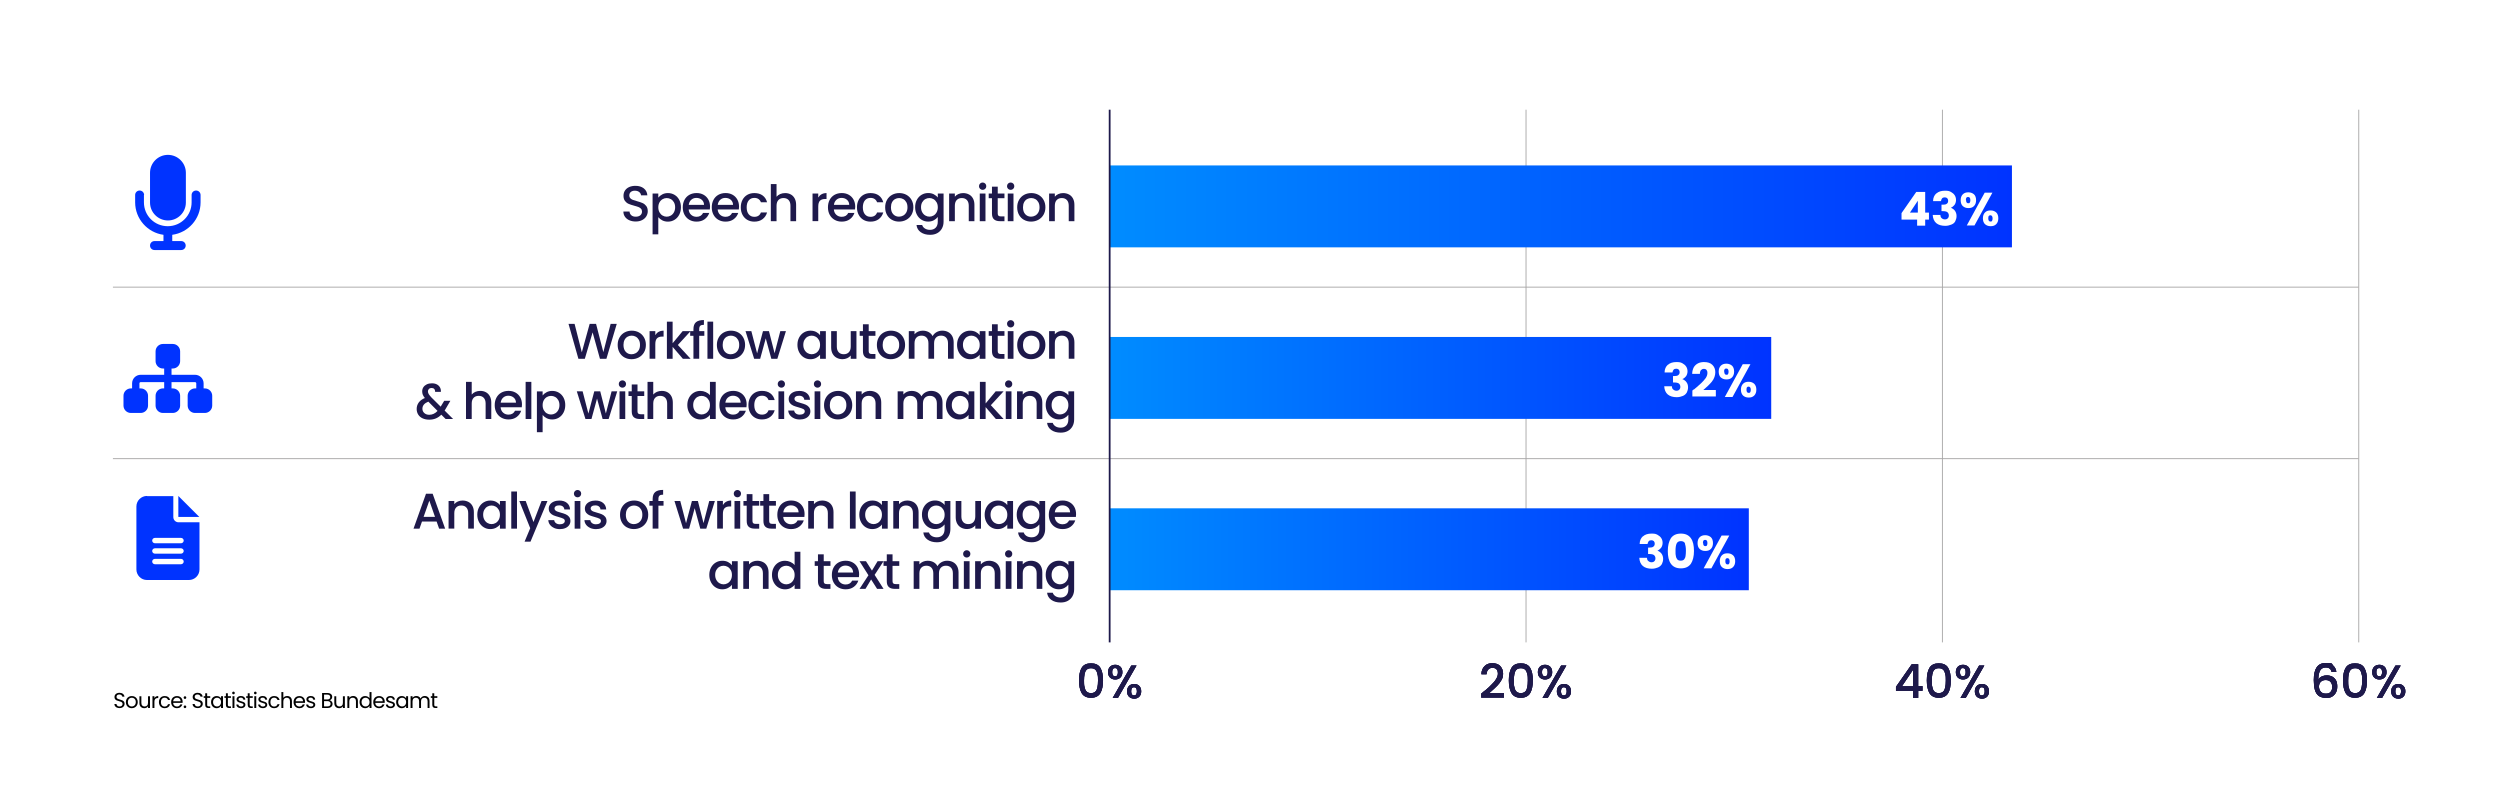 <?xml version="1.0" encoding="UTF-8"?><svg xmlns="http://www.w3.org/2000/svg" xmlns:xlink="http://www.w3.org/1999/xlink" viewBox="0 0 1394.8 441.6"><defs><style>.uuid-64910869-42af-4fba-a2b5-929977014632,.uuid-2ef826b8-f25e-4dbd-ac1d-a3ec362cf34f{fill:#03f;}.uuid-ee7fe12b-e3da-4b33-9c28-0c33e9ddf839{fill:url(#uuid-00731b61-2f78-4d6e-93fc-1102eff4e55d);}.uuid-02729b8e-09a5-412a-9d77-f48da6025fda{fill:url(#uuid-4a804081-e225-4acf-a477-855fe22c71cb);}.uuid-08cfa156-d743-4a1d-96ff-b1ff63eb096e{fill:url(#uuid-e3e75d79-4b18-4ebf-ba8c-802600f9df25);}.uuid-4dcf0903-c6b9-4a27-8f00-2f02995ec622{fill:#1e194b;}.uuid-c5ada409-a231-4fe5-940b-4d0cac85c0cb{fill:#1e194b;}.uuid-70e5af97-ea54-4b6a-aa00-bd1d9bc15f0f{stroke:#a6a5a5;stroke-width:.5px;}.uuid-70e5af97-ea54-4b6a-aa00-bd1d9bc15f0f,.uuid-39fe8246-b97d-4f25-85f7-fc17c0b429d4{fill:none;stroke-miterlimit:10;}.uuid-8b17e74e-1a22-46cf-b4d0-79c45af8f2a5{fill:#fff;}.uuid-2ef826b8-f25e-4dbd-ac1d-a3ec362cf34f{fill-rule:evenodd;}.uuid-39fe8246-b97d-4f25-85f7-fc17c0b429d4{stroke:#1e194b;}</style><linearGradient id="uuid-4a804081-e225-4acf-a477-855fe22c71cb" x1="619.1" y1="178.95" x2="1122.5" y2="178.95" gradientTransform="translate(0 -63.8)" gradientUnits="userSpaceOnUse"><stop offset="0" stop-color="#008cff"/><stop offset="1" stop-color="#03f"/></linearGradient><linearGradient id="uuid-e3e75d79-4b18-4ebf-ba8c-802600f9df25" y1="274.65" x2="988.2" y2="274.65" xlink:href="#uuid-4a804081-e225-4acf-a477-855fe22c71cb"/><linearGradient id="uuid-00731b61-2f78-4d6e-93fc-1102eff4e55d" y1="370.25" x2="975.7" y2="370.25" xlink:href="#uuid-4a804081-e225-4acf-a477-855fe22c71cb"/></defs><g id="uuid-66a040a8-d76d-4bfb-9ac3-e0dba6457ab0"><rect class="uuid-8b17e74e-1a22-46cf-b4d0-79c45af8f2a5" width="1394.8" height="441.6"/><line class="uuid-70e5af97-ea54-4b6a-aa00-bd1d9bc15f0f" x1="851.4" y1="61.2" x2="851.4" y2="358.4"/><line class="uuid-70e5af97-ea54-4b6a-aa00-bd1d9bc15f0f" x1="1083.7" y1="61.2" x2="1083.7" y2="358.4"/><line class="uuid-70e5af97-ea54-4b6a-aa00-bd1d9bc15f0f" x1="1316" y1="61.2" x2="1316" y2="358.4"/><line class="uuid-70e5af97-ea54-4b6a-aa00-bd1d9bc15f0f" x1="63" y1="160.2" x2="1315.9" y2="160.2"/><line class="uuid-70e5af97-ea54-4b6a-aa00-bd1d9bc15f0f" x1="63" y1="255.9" x2="1315.9" y2="255.9"/><rect class="uuid-02729b8e-09a5-412a-9d77-f48da6025fda" x="619.1" y="92.3" width="503.4" height="45.7"/><rect class="uuid-08cfa156-d743-4a1d-96ff-b1ff63eb096e" x="619.1" y="188" width="369.1" height="45.7"/><rect class="uuid-ee7fe12b-e3da-4b33-9c28-0c33e9ddf839" x="619.1" y="283.6" width="356.6" height="45.7"/><path class="uuid-4dcf0903-c6b9-4a27-8f00-2f02995ec622" d="M603.5,372.6c1-1.7,2.8-2.5,5.2-2.5s4.2.8,5.2,2.5,1.5,4,1.5,7-.5,5.4-1.5,7.1-2.8,2.6-5.2,2.6-4.2-.9-5.2-2.6-1.5-4.1-1.5-7.1.5-5.4,1.5-7ZM612.3,376.1c-.2-1-.5-1.8-1.1-2.4s-1.4-.9-2.5-.9-1.9.3-2.5.9-.9,1.4-1.1,2.4-.3,2.2-.3,3.6,0,2.7.3,3.7c.2,1,.5,1.8,1.1,2.4s1.4.9,2.5.9,1.9-.3,2.5-.9.9-1.4,1.1-2.4c.2-1,.3-2.2.3-3.7s0-2.6-.3-3.6h0Z"/><path class="uuid-4dcf0903-c6b9-4a27-8f00-2f02995ec622" d="M619.3,372c.7-.7,1.7-1.1,2.9-1.1s2.1.4,2.9,1.1c.7.7,1.1,1.7,1.1,3s-.4,2.3-1.1,3-1.7,1.1-2.9,1.1-2.1-.4-2.9-1.1c-.7-.7-1.1-1.7-1.1-3s.4-2.3,1.1-3ZM620.5,375c0,1.5.5,2.3,1.6,2.3s.9-.2,1.2-.6.4-.9.4-1.7c0-1.5-.5-2.3-1.6-2.3s-1.6.8-1.6,2.3h0ZM634.1,371.3l-10.4,18.1h-2.9l10.4-18.1h2.9ZM629.9,382.7c.7-.7,1.7-1.1,2.9-1.1s2.1.4,2.8,1.1,1.1,1.7,1.1,3-.4,2.3-1.1,3-1.7,1.1-2.8,1.1-2.1-.4-2.9-1.1c-.7-.7-1.1-1.7-1.1-3s.4-2.3,1.1-3ZM631.1,385.7c0,1.5.5,2.3,1.6,2.3s1.6-.8,1.6-2.3-.5-2.3-1.6-2.3-1.6.8-1.6,2.3Z"/><path class="uuid-4dcf0903-c6b9-4a27-8f00-2f02995ec622" d="M603.5,372.6c1-1.7,2.8-2.5,5.2-2.5s4.2.8,5.2,2.5,1.5,4,1.5,7-.5,5.4-1.5,7.1-2.8,2.6-5.2,2.6-4.2-.9-5.2-2.6-1.5-4.1-1.5-7.1.5-5.4,1.5-7ZM612.3,376.1c-.2-1-.5-1.8-1.1-2.4s-1.4-.9-2.5-.9-1.9.3-2.5.9-.9,1.4-1.1,2.4-.3,2.2-.3,3.6,0,2.7.3,3.7c.2,1,.5,1.8,1.1,2.4s1.4.9,2.5.9,1.9-.3,2.5-.9.9-1.4,1.1-2.4c.2-1,.3-2.2.3-3.7s0-2.6-.3-3.6h0Z"/><path class="uuid-4dcf0903-c6b9-4a27-8f00-2f02995ec622" d="M619.3,372c.7-.7,1.7-1.1,2.9-1.1s2.1.4,2.9,1.1c.7.7,1.1,1.7,1.1,3s-.4,2.3-1.1,3-1.7,1.1-2.9,1.1-2.1-.4-2.9-1.1c-.7-.7-1.1-1.7-1.1-3s.4-2.3,1.1-3ZM620.5,375c0,1.5.5,2.3,1.6,2.3s.9-.2,1.2-.6.4-.9.4-1.7c0-1.5-.5-2.3-1.6-2.3s-1.6.8-1.6,2.3h0ZM634.1,371.3l-10.4,18.1h-2.9l10.4-18.1h2.9ZM629.9,382.7c.7-.7,1.7-1.1,2.9-1.1s2.1.4,2.8,1.1,1.1,1.7,1.1,3-.4,2.3-1.1,3-1.7,1.1-2.8,1.1-2.1-.4-2.9-1.1c-.7-.7-1.1-1.7-1.1-3s.4-2.3,1.1-3ZM631.1,385.7c0,1.5.5,2.3,1.6,2.3s1.6-.8,1.6-2.3-.5-2.3-1.6-2.3-1.6.8-1.6,2.3Z"/><path class="uuid-4dcf0903-c6b9-4a27-8f00-2f02995ec622" d="M603.5,372.6c1-1.7,2.8-2.5,5.2-2.5s4.2.8,5.2,2.5,1.5,4,1.5,7-.5,5.4-1.5,7.1-2.8,2.6-5.2,2.6-4.2-.9-5.2-2.6-1.5-4.1-1.5-7.1.5-5.4,1.5-7ZM612.3,376.1c-.2-1-.5-1.8-1.1-2.4s-1.4-.9-2.5-.9-1.9.3-2.5.9-.9,1.4-1.1,2.4-.3,2.2-.3,3.6,0,2.7.3,3.7c.2,1,.5,1.8,1.1,2.4s1.4.9,2.5.9,1.9-.3,2.5-.9.9-1.4,1.1-2.4c.2-1,.3-2.2.3-3.7s0-2.6-.3-3.6h0Z"/><path class="uuid-4dcf0903-c6b9-4a27-8f00-2f02995ec622" d="M619.3,372c.7-.7,1.7-1.1,2.9-1.1s2.1.4,2.9,1.1c.7.7,1.1,1.7,1.1,3s-.4,2.3-1.1,3-1.7,1.1-2.9,1.1-2.1-.4-2.9-1.1c-.7-.7-1.1-1.7-1.1-3s.4-2.3,1.1-3ZM620.5,375c0,1.5.5,2.3,1.6,2.3s.9-.2,1.2-.6.4-.9.4-1.7c0-1.5-.5-2.3-1.6-2.3s-1.6.8-1.6,2.3h0ZM634.1,371.3l-10.4,18.1h-2.9l10.4-18.1h2.9ZM629.9,382.7c.7-.7,1.7-1.1,2.9-1.1s2.1.4,2.8,1.1,1.1,1.7,1.1,3-.4,2.3-1.1,3-1.7,1.1-2.8,1.1-2.1-.4-2.9-1.1c-.7-.7-1.1-1.7-1.1-3s.4-2.3,1.1-3ZM631.1,385.7c0,1.5.5,2.3,1.6,2.3s1.6-.8,1.6-2.3-.5-2.3-1.6-2.3-1.6.8-1.6,2.3Z"/><path class="uuid-4dcf0903-c6b9-4a27-8f00-2f02995ec622" d="M828.4,385.4c1.7-1.4,3-2.6,3.9-3.6,1-.9,1.8-1.9,2.4-2.9s1-2,1-3-.3-1.9-.7-2.4c-.5-.6-1.3-.9-2.3-.9s-1.8.3-2.4,1c-.6.7-.9,1.5-.9,2.6h-2.9c0-2,.7-3.5,1.8-4.6s2.6-1.6,4.3-1.6,3.4.5,4.4,1.6,1.6,2.4,1.6,4.2-.3,2.5-.9,3.6-1.4,2.2-2.3,3.1c-.9.9-2,2-3.4,3.2l-1.2,1h8.3v2.5h-12.7v-2.2l1.9-1.6h.1Z"/><path class="uuid-4dcf0903-c6b9-4a27-8f00-2f02995ec622" d="M843.3,372.6c1-1.7,2.8-2.5,5.2-2.5s4.2.8,5.2,2.5,1.5,4,1.5,7-.5,5.4-1.5,7.1-2.8,2.6-5.2,2.6-4.2-.9-5.2-2.6-1.5-4.1-1.5-7.1.5-5.4,1.5-7ZM852.1,376.1c-.2-1-.5-1.8-1.1-2.4s-1.4-.9-2.5-.9-1.9.3-2.5.9-.9,1.4-1.1,2.4-.3,2.2-.3,3.6,0,2.7.3,3.7c.2,1,.5,1.8,1.1,2.4s1.4.9,2.5.9,1.9-.3,2.5-.9.9-1.4,1.1-2.4c.2-1,.3-2.2.3-3.7s0-2.6-.3-3.6h0Z"/><path class="uuid-4dcf0903-c6b9-4a27-8f00-2f02995ec622" d="M859.1,372c.7-.7,1.7-1.1,2.9-1.1s2.1.4,2.9,1.1c.7.7,1.1,1.7,1.1,3s-.4,2.3-1.1,3-1.7,1.1-2.9,1.1-2.1-.4-2.9-1.1c-.7-.7-1.1-1.7-1.1-3s.4-2.3,1.1-3ZM860.3,375c0,1.5.5,2.3,1.6,2.3s.9-.2,1.2-.6.4-.9.4-1.7c0-1.5-.5-2.3-1.6-2.3s-1.6.8-1.6,2.3h0ZM873.9,371.3l-10.4,18.1h-2.9l10.4-18.1h2.9ZM869.7,382.7c.7-.7,1.7-1.1,2.9-1.1s2.1.4,2.8,1.1,1.1,1.7,1.1,3-.4,2.3-1.1,3-1.7,1.1-2.8,1.1-2.1-.4-2.9-1.1c-.7-.7-1.1-1.7-1.1-3s.4-2.3,1.1-3ZM870.9,385.7c0,1.5.5,2.3,1.6,2.3s1.6-.8,1.6-2.3-.5-2.3-1.6-2.3-1.6.8-1.6,2.3Z"/><path class="uuid-4dcf0903-c6b9-4a27-8f00-2f02995ec622" d="M828.4,385.4c1.7-1.4,3-2.6,3.9-3.6,1-.9,1.8-1.9,2.4-2.9s1-2,1-3-.3-1.9-.7-2.4c-.5-.6-1.3-.9-2.3-.9s-1.8.3-2.4,1c-.6.7-.9,1.5-.9,2.6h-2.9c0-2,.7-3.5,1.8-4.6s2.6-1.6,4.3-1.6,3.4.5,4.4,1.6,1.6,2.4,1.6,4.2-.3,2.5-.9,3.6-1.4,2.2-2.3,3.1c-.9.9-2,2-3.4,3.2l-1.2,1h8.3v2.5h-12.7v-2.2l1.9-1.6h.1Z"/><path class="uuid-4dcf0903-c6b9-4a27-8f00-2f02995ec622" d="M843.3,372.6c1-1.7,2.8-2.5,5.2-2.5s4.2.8,5.2,2.5,1.5,4,1.5,7-.5,5.4-1.5,7.1-2.8,2.6-5.2,2.6-4.2-.9-5.2-2.6-1.5-4.1-1.5-7.1.5-5.4,1.5-7ZM852.1,376.1c-.2-1-.5-1.8-1.1-2.4s-1.4-.9-2.5-.9-1.9.3-2.5.9-.9,1.4-1.1,2.4-.3,2.2-.3,3.6,0,2.7.3,3.7c.2,1,.5,1.8,1.1,2.4s1.4.9,2.5.9,1.9-.3,2.5-.9.9-1.4,1.1-2.4c.2-1,.3-2.2.3-3.7s0-2.6-.3-3.6h0Z"/><path class="uuid-4dcf0903-c6b9-4a27-8f00-2f02995ec622" d="M859.1,372c.7-.7,1.7-1.1,2.9-1.1s2.1.4,2.9,1.1c.7.7,1.1,1.7,1.1,3s-.4,2.3-1.1,3-1.7,1.1-2.9,1.1-2.1-.4-2.9-1.1c-.7-.7-1.1-1.7-1.1-3s.4-2.3,1.1-3ZM860.3,375c0,1.5.5,2.3,1.6,2.3s.9-.2,1.2-.6.4-.9.4-1.7c0-1.5-.5-2.3-1.6-2.3s-1.6.8-1.6,2.3h0ZM873.9,371.3l-10.4,18.1h-2.9l10.4-18.1h2.9ZM869.7,382.7c.7-.7,1.7-1.1,2.9-1.1s2.1.4,2.8,1.1,1.1,1.7,1.1,3-.4,2.3-1.1,3-1.7,1.1-2.8,1.1-2.1-.4-2.9-1.1c-.7-.7-1.1-1.7-1.1-3s.4-2.3,1.1-3ZM870.9,385.7c0,1.5.5,2.3,1.6,2.3s1.6-.8,1.6-2.3-.5-2.3-1.6-2.3-1.6.8-1.6,2.3Z"/><path class="uuid-4dcf0903-c6b9-4a27-8f00-2f02995ec622" d="M828.4,385.4c1.7-1.4,3-2.6,3.9-3.6,1-.9,1.8-1.9,2.4-2.9s1-2,1-3-.3-1.9-.7-2.4c-.5-.6-1.3-.9-2.3-.9s-1.8.3-2.4,1c-.6.7-.9,1.5-.9,2.6h-2.9c0-2,.7-3.5,1.8-4.6s2.6-1.6,4.3-1.6,3.4.5,4.4,1.6,1.6,2.4,1.6,4.2-.3,2.5-.9,3.6-1.4,2.2-2.3,3.1c-.9.9-2,2-3.4,3.2l-1.2,1h8.3v2.5h-12.7v-2.2l1.9-1.6h.1Z"/><path class="uuid-4dcf0903-c6b9-4a27-8f00-2f02995ec622" d="M843.3,372.6c1-1.7,2.8-2.5,5.2-2.5s4.2.8,5.2,2.5,1.5,4,1.5,7-.5,5.4-1.5,7.1-2.8,2.6-5.2,2.6-4.2-.9-5.2-2.6-1.5-4.1-1.5-7.1.5-5.4,1.5-7ZM852.1,376.1c-.2-1-.5-1.8-1.1-2.4s-1.4-.9-2.5-.9-1.9.3-2.5.9-.9,1.4-1.1,2.4-.3,2.2-.3,3.6,0,2.7.3,3.7c.2,1,.5,1.8,1.1,2.4s1.4.9,2.5.9,1.9-.3,2.5-.9.9-1.4,1.1-2.4c.2-1,.3-2.2.3-3.7s0-2.6-.3-3.6h0Z"/><path class="uuid-4dcf0903-c6b9-4a27-8f00-2f02995ec622" d="M859.1,372c.7-.7,1.7-1.1,2.9-1.1s2.1.4,2.9,1.1c.7.7,1.1,1.7,1.1,3s-.4,2.3-1.1,3-1.7,1.1-2.9,1.1-2.1-.4-2.9-1.1c-.7-.7-1.1-1.7-1.1-3s.4-2.3,1.1-3ZM860.3,375c0,1.5.5,2.3,1.6,2.3s.9-.2,1.2-.6.4-.9.4-1.7c0-1.5-.5-2.3-1.6-2.3s-1.6.8-1.6,2.3h0ZM873.9,371.3l-10.4,18.1h-2.9l10.4-18.1h2.9ZM869.7,382.7c.7-.7,1.7-1.1,2.9-1.1s2.1.4,2.8,1.1,1.1,1.7,1.1,3-.4,2.3-1.1,3-1.7,1.1-2.8,1.1-2.1-.4-2.9-1.1c-.7-.7-1.1-1.7-1.1-3s.4-2.3,1.1-3ZM870.9,385.7c0,1.5.5,2.3,1.6,2.3s1.6-.8,1.6-2.3-.5-2.3-1.6-2.3-1.6.8-1.6,2.3Z"/><path class="uuid-4dcf0903-c6b9-4a27-8f00-2f02995ec622" d="M1057.8,385.4v-2.2l8.8-12.6h3.6v12.2h2.4v2.6h-2.4v4h-2.9v-4h-9.5ZM1067.3,373.7l-6.2,9.2h6.2v-9.2Z"/><path class="uuid-4dcf0903-c6b9-4a27-8f00-2f02995ec622" d="M1076.5,372.6c1-1.7,2.8-2.5,5.2-2.5s4.2.8,5.2,2.5,1.5,4,1.5,7-.5,5.4-1.5,7.1-2.8,2.6-5.2,2.6-4.2-.9-5.2-2.6-1.5-4.1-1.5-7.1.5-5.4,1.5-7ZM1085.3,376.1c-.2-1-.5-1.8-1.1-2.4s-1.4-.9-2.5-.9-1.9.3-2.5.9-.9,1.4-1.1,2.4-.3,2.2-.3,3.6,0,2.7.3,3.7c.2,1,.5,1.8,1.1,2.4s1.4.9,2.5.9,1.9-.3,2.5-.9.9-1.4,1.1-2.4.3-2.2.3-3.7,0-2.6-.3-3.6Z"/><path class="uuid-4dcf0903-c6b9-4a27-8f00-2f02995ec622" d="M1092.3,372c.7-.7,1.7-1.1,2.9-1.1s2.1.4,2.9,1.1c.7.7,1.1,1.7,1.1,3s-.4,2.3-1.1,3-1.7,1.1-2.9,1.1-2.1-.4-2.9-1.1c-.7-.7-1.1-1.7-1.1-3s.4-2.3,1.1-3ZM1093.5,375c0,1.5.5,2.3,1.6,2.3s.9-.2,1.2-.6.4-.9.4-1.7c0-1.5-.5-2.3-1.6-2.3s-1.6.8-1.6,2.3h0ZM1107.1,371.3l-10.4,18.1h-2.9l10.4-18.1h2.9ZM1102.9,382.7c.7-.7,1.7-1.1,2.9-1.1s2.1.4,2.8,1.1c.7.7,1.1,1.7,1.1,3s-.4,2.3-1.1,3-1.7,1.1-2.8,1.1-2.1-.4-2.9-1.1c-.7-.7-1.1-1.7-1.1-3s.4-2.3,1.1-3ZM1104.1,385.7c0,1.5.5,2.3,1.6,2.3s1.6-.8,1.6-2.3-.5-2.3-1.6-2.3-1.6.8-1.6,2.3Z"/><path class="uuid-4dcf0903-c6b9-4a27-8f00-2f02995ec622" d="M1057.8,385.4v-2.2l8.8-12.6h3.6v12.2h2.4v2.6h-2.4v4h-2.9v-4h-9.5ZM1067.3,373.7l-6.2,9.2h6.2v-9.2Z"/><path class="uuid-4dcf0903-c6b9-4a27-8f00-2f02995ec622" d="M1076.5,372.6c1-1.7,2.8-2.5,5.2-2.5s4.2.8,5.2,2.5,1.5,4,1.5,7-.5,5.4-1.5,7.1-2.8,2.6-5.2,2.6-4.2-.9-5.2-2.6-1.5-4.1-1.5-7.1.5-5.4,1.5-7ZM1085.3,376.1c-.2-1-.5-1.8-1.1-2.4s-1.4-.9-2.5-.9-1.9.3-2.5.9-.9,1.4-1.1,2.4-.3,2.2-.3,3.6,0,2.7.3,3.7c.2,1,.5,1.8,1.1,2.4s1.4.9,2.5.9,1.9-.3,2.5-.9.9-1.4,1.1-2.4.3-2.2.3-3.7,0-2.6-.3-3.6Z"/><path class="uuid-4dcf0903-c6b9-4a27-8f00-2f02995ec622" d="M1092.3,372c.7-.7,1.7-1.1,2.9-1.1s2.1.4,2.9,1.1c.7.7,1.1,1.7,1.1,3s-.4,2.3-1.1,3-1.7,1.1-2.9,1.1-2.1-.4-2.9-1.1c-.7-.7-1.1-1.7-1.1-3s.4-2.3,1.1-3ZM1093.5,375c0,1.5.5,2.3,1.6,2.3s.9-.2,1.2-.6.4-.9.4-1.7c0-1.5-.5-2.3-1.6-2.3s-1.6.8-1.6,2.3h0ZM1107.1,371.3l-10.4,18.1h-2.9l10.4-18.1h2.9ZM1102.9,382.7c.7-.7,1.7-1.1,2.9-1.1s2.1.4,2.8,1.1c.7.7,1.1,1.7,1.1,3s-.4,2.3-1.1,3-1.7,1.1-2.8,1.1-2.1-.4-2.9-1.1c-.7-.7-1.1-1.7-1.1-3s.4-2.3,1.1-3ZM1104.1,385.7c0,1.5.5,2.3,1.6,2.3s1.6-.8,1.6-2.3-.5-2.3-1.6-2.3-1.6.8-1.6,2.3Z"/><path class="uuid-4dcf0903-c6b9-4a27-8f00-2f02995ec622" d="M1057.8,385.4v-2.2l8.8-12.6h3.6v12.2h2.4v2.6h-2.4v4h-2.9v-4h-9.5ZM1067.3,373.7l-6.2,9.2h6.2v-9.2Z"/><path class="uuid-4dcf0903-c6b9-4a27-8f00-2f02995ec622" d="M1076.5,372.6c1-1.7,2.8-2.5,5.2-2.5s4.2.8,5.2,2.5,1.5,4,1.5,7-.5,5.4-1.5,7.1-2.8,2.6-5.2,2.6-4.2-.9-5.2-2.6-1.5-4.1-1.5-7.1.5-5.4,1.5-7ZM1085.3,376.1c-.2-1-.5-1.8-1.1-2.4s-1.4-.9-2.5-.9-1.9.3-2.5.9-.9,1.4-1.1,2.4-.3,2.2-.3,3.6,0,2.7.3,3.7c.2,1,.5,1.8,1.1,2.4s1.4.9,2.5.9,1.9-.3,2.5-.9.9-1.4,1.1-2.4.3-2.2.3-3.7,0-2.6-.3-3.6Z"/><path class="uuid-4dcf0903-c6b9-4a27-8f00-2f02995ec622" d="M1092.3,372c.7-.7,1.7-1.1,2.9-1.1s2.1.4,2.9,1.1c.7.7,1.1,1.7,1.1,3s-.4,2.3-1.1,3-1.7,1.1-2.9,1.1-2.1-.4-2.9-1.1c-.7-.7-1.1-1.7-1.1-3s.4-2.3,1.1-3ZM1093.5,375c0,1.5.5,2.3,1.6,2.3s.9-.2,1.2-.6.4-.9.4-1.7c0-1.5-.5-2.3-1.6-2.3s-1.6.8-1.6,2.3h0ZM1107.1,371.3l-10.4,18.1h-2.9l10.4-18.1h2.9ZM1102.9,382.7c.7-.7,1.7-1.1,2.9-1.1s2.1.4,2.8,1.1c.7.7,1.1,1.7,1.1,3s-.4,2.3-1.1,3-1.7,1.1-2.8,1.1-2.1-.4-2.9-1.1c-.7-.7-1.1-1.7-1.1-3s.4-2.3,1.1-3ZM1104.1,385.7c0,1.5.5,2.3,1.6,2.3s1.6-.8,1.6-2.3-.5-2.3-1.6-2.3-1.6.8-1.6,2.3Z"/><path class="uuid-4dcf0903-c6b9-4a27-8f00-2f02995ec622" d="M1299.7,373c-.5-.4-1.2-.6-2.1-.6-1.4,0-2.4.5-3.1,1.6s-1,2.8-1.1,5.2c.5-.8,1.1-1.4,2-1.8s1.8-.6,2.8-.6,2.2.3,3,.7c.9.5,1.6,1.2,2.1,2.1s.7,2.1.7,3.4-.2,2.3-.7,3.3-1.2,1.7-2.1,2.3-2.1.8-3.4.8-3.2-.4-4.2-1.2c-1-.8-1.7-1.9-2.1-3.4-.4-1.4-.6-3.2-.6-5.4,0-6.4,2.2-9.5,6.7-9.5s3.1.5,4.1,1.4,1.6,2.1,1.8,3.5h-2.7c-.2-.8-.5-1.4-1-1.8h-.1ZM1294.9,380.3c-.7.6-1.1,1.6-1.1,2.7s.3,2.1,1,2.9,1.6,1.1,2.9,1.1,2-.3,2.6-1,.9-1.6.9-2.7-.3-2.1-.9-2.8-1.5-1.1-2.7-1.1-2,.3-2.7.9h0Z"/><path class="uuid-4dcf0903-c6b9-4a27-8f00-2f02995ec622" d="M1308.7,372.6c1-1.7,2.8-2.5,5.2-2.5s4.2.8,5.2,2.5,1.5,4,1.5,7-.5,5.4-1.5,7.1-2.8,2.6-5.2,2.6-4.2-.9-5.2-2.6-1.5-4.1-1.5-7.1.5-5.4,1.5-7ZM1317.6,376.1c-.2-1-.5-1.8-1.1-2.4s-1.4-.9-2.5-.9-1.9.3-2.5.9-.9,1.4-1.1,2.4-.3,2.2-.3,3.6,0,2.7.3,3.7c.2,1,.5,1.8,1.1,2.4s1.4.9,2.5.9,1.9-.3,2.5-.9.9-1.4,1.1-2.4.3-2.2.3-3.7,0-2.6-.3-3.6Z"/><path class="uuid-4dcf0903-c6b9-4a27-8f00-2f02995ec622" d="M1324.6,372c.7-.7,1.7-1.1,2.9-1.1s2.1.4,2.9,1.1c.7.7,1.1,1.7,1.1,3s-.4,2.3-1.1,3-1.7,1.1-2.9,1.1-2.1-.4-2.9-1.1c-.7-.7-1.1-1.7-1.1-3s.4-2.3,1.1-3ZM1325.8,375c0,1.5.5,2.3,1.6,2.3s.9-.2,1.2-.6.4-.9.4-1.7c0-1.5-.5-2.3-1.6-2.3s-1.6.8-1.6,2.3h0ZM1339.4,371.3l-10.4,18.1h-2.9l10.4-18.1h2.9ZM1335.2,382.7c.7-.7,1.7-1.1,2.9-1.1s2.1.4,2.8,1.1c.7.7,1.1,1.7,1.1,3s-.4,2.3-1.1,3-1.7,1.1-2.8,1.1-2.1-.4-2.9-1.1c-.7-.7-1.1-1.7-1.1-3s.4-2.3,1.1-3ZM1336.4,385.7c0,1.5.5,2.3,1.6,2.3s1.6-.8,1.6-2.3-.5-2.3-1.6-2.3-1.6.8-1.6,2.3Z"/><path class="uuid-4dcf0903-c6b9-4a27-8f00-2f02995ec622" d="M1299.7,373c-.5-.4-1.2-.6-2.1-.6-1.4,0-2.4.5-3.1,1.6s-1,2.8-1.1,5.2c.5-.8,1.1-1.4,2-1.8s1.8-.6,2.8-.6,2.2.3,3,.7c.9.5,1.6,1.2,2.1,2.1s.7,2.1.7,3.4-.2,2.3-.7,3.3-1.2,1.7-2.1,2.3-2.1.8-3.4.8-3.2-.4-4.2-1.2c-1-.8-1.7-1.9-2.1-3.4-.4-1.4-.6-3.2-.6-5.4,0-6.4,2.2-9.5,6.7-9.5s3.1.5,4.1,1.4,1.6,2.1,1.8,3.5h-2.7c-.2-.8-.5-1.4-1-1.8h-.1ZM1294.9,380.3c-.7.6-1.1,1.6-1.1,2.7s.3,2.1,1,2.9,1.6,1.1,2.9,1.1,2-.3,2.6-1,.9-1.6.9-2.7-.3-2.1-.9-2.8-1.5-1.1-2.7-1.1-2,.3-2.7.9h0Z"/><path class="uuid-4dcf0903-c6b9-4a27-8f00-2f02995ec622" d="M1308.7,372.6c1-1.7,2.8-2.5,5.2-2.5s4.2.8,5.2,2.5,1.5,4,1.5,7-.5,5.4-1.5,7.1-2.8,2.6-5.2,2.6-4.2-.9-5.2-2.6-1.5-4.1-1.5-7.1.5-5.4,1.5-7ZM1317.6,376.1c-.2-1-.5-1.8-1.1-2.4s-1.4-.9-2.5-.9-1.9.3-2.5.9-.9,1.4-1.1,2.4-.3,2.2-.3,3.6,0,2.7.3,3.7c.2,1,.5,1.8,1.1,2.4s1.4.9,2.5.9,1.9-.3,2.5-.9.9-1.4,1.1-2.4.3-2.2.3-3.7,0-2.6-.3-3.6Z"/><path class="uuid-4dcf0903-c6b9-4a27-8f00-2f02995ec622" d="M1324.6,372c.7-.7,1.7-1.1,2.9-1.1s2.1.4,2.9,1.1c.7.7,1.1,1.7,1.1,3s-.4,2.3-1.1,3-1.7,1.1-2.9,1.1-2.1-.4-2.9-1.1c-.7-.7-1.1-1.7-1.1-3s.4-2.3,1.1-3ZM1325.8,375c0,1.5.5,2.3,1.6,2.3s.9-.2,1.2-.6.4-.9.4-1.7c0-1.5-.5-2.3-1.6-2.3s-1.6.8-1.6,2.3h0ZM1339.4,371.3l-10.4,18.1h-2.9l10.4-18.1h2.9ZM1335.2,382.7c.7-.7,1.7-1.1,2.9-1.1s2.1.4,2.8,1.1c.7.7,1.1,1.7,1.1,3s-.4,2.3-1.1,3-1.7,1.1-2.8,1.1-2.1-.4-2.9-1.1c-.7-.7-1.1-1.7-1.1-3s.4-2.3,1.1-3ZM1336.4,385.7c0,1.5.5,2.3,1.6,2.3s1.6-.8,1.6-2.3-.5-2.3-1.6-2.3-1.6.8-1.6,2.3Z"/><path class="uuid-4dcf0903-c6b9-4a27-8f00-2f02995ec622" d="M1299.7,373c-.5-.4-1.2-.6-2.1-.6-1.4,0-2.4.5-3.1,1.6s-1,2.8-1.1,5.2c.5-.8,1.1-1.4,2-1.8s1.8-.6,2.8-.6,2.2.3,3,.7c.9.5,1.6,1.2,2.1,2.1s.7,2.1.7,3.4-.2,2.3-.7,3.3-1.2,1.7-2.1,2.3-2.1.8-3.4.8-3.2-.4-4.2-1.2c-1-.8-1.7-1.9-2.1-3.4-.4-1.4-.6-3.2-.6-5.4,0-6.4,2.2-9.5,6.7-9.5s3.1.5,4.1,1.4,1.6,2.1,1.8,3.5h-2.7c-.2-.8-.5-1.4-1-1.8h-.1ZM1294.9,380.3c-.7.6-1.1,1.6-1.1,2.7s.3,2.1,1,2.9,1.6,1.1,2.9,1.1,2-.3,2.6-1,.9-1.6.9-2.7-.3-2.1-.9-2.8-1.5-1.1-2.7-1.1-2,.3-2.7.9h0Z"/><path class="uuid-4dcf0903-c6b9-4a27-8f00-2f02995ec622" d="M1308.7,372.6c1-1.7,2.8-2.5,5.2-2.5s4.2.8,5.2,2.5,1.5,4,1.5,7-.5,5.4-1.5,7.1-2.8,2.6-5.2,2.6-4.2-.9-5.2-2.6-1.5-4.1-1.5-7.1.5-5.4,1.5-7ZM1317.6,376.1c-.2-1-.5-1.8-1.1-2.4s-1.4-.9-2.5-.9-1.9.3-2.5.9-.9,1.4-1.1,2.4-.3,2.2-.3,3.6,0,2.7.3,3.7c.2,1,.5,1.8,1.1,2.4s1.4.9,2.5.9,1.9-.3,2.5-.9.9-1.4,1.1-2.4.3-2.2.3-3.7,0-2.6-.3-3.6Z"/><path class="uuid-4dcf0903-c6b9-4a27-8f00-2f02995ec622" d="M1324.6,372c.7-.7,1.7-1.1,2.9-1.1s2.1.4,2.9,1.1c.7.7,1.1,1.7,1.1,3s-.4,2.3-1.1,3-1.7,1.1-2.9,1.1-2.1-.4-2.9-1.1c-.7-.7-1.1-1.7-1.1-3s.4-2.3,1.1-3ZM1325.8,375c0,1.5.5,2.3,1.6,2.3s.9-.2,1.2-.6.4-.9.4-1.7c0-1.5-.5-2.3-1.6-2.3s-1.6.8-1.6,2.3h0ZM1339.4,371.3l-10.4,18.1h-2.9l10.4-18.1h2.9ZM1335.2,382.7c.7-.7,1.7-1.1,2.9-1.1s2.1.4,2.8,1.1c.7.7,1.1,1.7,1.1,3s-.4,2.3-1.1,3-1.7,1.1-2.8,1.1-2.1-.4-2.9-1.1c-.7-.7-1.1-1.7-1.1-3s.4-2.3,1.1-3ZM1336.4,385.7c0,1.5.5,2.3,1.6,2.3s1.6-.8,1.6-2.3-.5-2.3-1.6-2.3-1.6.8-1.6,2.3Z"/><line class="uuid-39fe8246-b97d-4f25-85f7-fc17c0b429d4" x1="619.1" y1="61.2" x2="619.1" y2="358.4"/><path class="uuid-8b17e74e-1a22-46cf-b4d0-79c45af8f2a5" d="M930.6,203.5c1.1-1,2.7-1.5,4.7-1.5s2.4.2,3.4.7c.9.5,1.6,1.1,2.1,1.9.5.8.7,1.7.7,2.6s-.3,2.1-.9,2.8c-.6.7-1.2,1.2-2,1.5h0c1,.4,1.8,1,2.3,1.7.6.8.9,1.7.9,2.9s-.3,2-.7,2.9c-.5.8-1.2,1.5-2.2,1.9s-2.1.7-3.4.7c-2.1,0-3.8-.5-5-1.5s-1.9-2.6-2-4.6h4.3c0,.8.2,1.4.7,1.8s1,.7,1.8.7,1.2-.2,1.6-.6.6-.9.6-1.6-.3-1.4-.8-1.8-1.4-.6-2.5-.6h-.8v-3.6h.8c.9,0,1.6-.1,2.1-.5s.8-.8.8-1.6-.2-1.1-.5-1.5c-.3-.3-.8-.5-1.4-.5s-1.2.2-1.5.6c-.3.4-.5.9-.6,1.5h-4.4c0-1.9.7-3.3,1.8-4.3h.1Z"/><path class="uuid-8b17e74e-1a22-46cf-b4d0-79c45af8f2a5" d="M945.1,217.3c1.7-1.4,3-2.6,4-3.5s1.8-1.9,2.5-2.8c.7-1,1-2,1-2.9s-.2-1.3-.5-1.7-.8-.6-1.5-.6-1.2.3-1.6.7c-.4.5-.6,1.2-.6,2.1h-4.3c0-1.5.4-2.7.9-3.7.6-1,1.4-1.7,2.4-2.2s2.1-.7,3.3-.7c2.1,0,3.6.5,4.7,1.6s1.6,2.4,1.6,4.1-.6,3.6-1.9,5.2c-1.3,1.6-2.9,3.1-4.8,4.7h7v3.6h-13.1v-3.3c.6-.5.9-.7.8-.7h0l.1.1Z"/><path class="uuid-8b17e74e-1a22-46cf-b4d0-79c45af8f2a5" d="M960.1,204c.8-.8,1.9-1.1,3.1-1.1s2.3.4,3.1,1.1,1.2,1.9,1.2,3.3-.4,2.5-1.2,3.3-1.8,1.1-3.1,1.1-2.3-.4-3.1-1.1-1.2-1.9-1.2-3.3.4-2.5,1.2-3.3ZM962,207.3c0,1.2.4,1.8,1.2,1.8s.7-.1.9-.4c.2-.3.3-.7.3-1.3,0-1.2-.4-1.8-1.3-1.8s-1.2.6-1.2,1.8h0l.1-.1ZM976.6,203.2l-10,18.3h-4.3l10-18.3h4.3ZM972.5,214.1c.8-.8,1.8-1.1,3.1-1.1s2.3.4,3.1,1.1c.8.8,1.2,1.9,1.2,3.3s-.4,2.5-1.2,3.3-1.8,1.1-3.1,1.1-2.3-.4-3.1-1.1c-.8-.8-1.2-1.9-1.2-3.3s.4-2.5,1.2-3.3ZM974.7,216c-.2.3-.3.7-.3,1.4,0,1.2.4,1.8,1.2,1.8s.7-.1.9-.4c.2-.3.3-.7.3-1.3s-.1-1-.3-1.3-.5-.5-.9-.5-.7.1-.9.4h0v-.1Z"/><path class="uuid-8b17e74e-1a22-46cf-b4d0-79c45af8f2a5" d="M916.7,299.2c1.1-1,2.7-1.5,4.7-1.5s2.4.2,3.4.7c.9.5,1.6,1.1,2.1,1.9s.7,1.7.7,2.6-.3,2.1-.9,2.8c-.6.7-1.2,1.2-2,1.5h0c1,.4,1.8,1,2.3,1.7s.9,1.7.9,2.9-.3,2-.7,2.9c-.5.8-1.2,1.5-2.2,1.9s-2.1.7-3.4.7c-2.1,0-3.8-.5-5-1.5s-1.9-2.6-2-4.6h4.3c0,.8.2,1.4.7,1.8s1,.7,1.8.7,1.2-.2,1.6-.6.6-.9.6-1.6-.3-1.4-.8-1.8-1.4-.6-2.5-.6h-.8v-3.6h.8c.9,0,1.6-.1,2.1-.5s.8-.8.8-1.6-.2-1.1-.5-1.5c-.3-.3-.8-.5-1.4-.5s-1.2.2-1.5.6-.5.9-.6,1.5h-4.4c0-1.9.7-3.3,1.8-4.3h.1Z"/><path class="uuid-8b17e74e-1a22-46cf-b4d0-79c45af8f2a5" d="M932.2,300.3c1.2-1.7,3-2.6,5.6-2.6s4.4.9,5.6,2.6,1.7,4.1,1.7,7.1-.6,5.4-1.7,7.1c-1.2,1.7-3,2.6-5.6,2.6s-4.4-.9-5.6-2.6c-1.2-1.7-1.7-4.1-1.7-7.1s.6-5.3,1.7-7.1ZM940.2,303.3c-.4-.9-1.2-1.4-2.4-1.4s-2,.5-2.4,1.4-.6,2.3-.6,4,0,2.2.2,2.9c.1.8.4,1.4.8,1.9.4.5,1.1.7,1.9.7s1.5-.2,1.9-.7.7-1.1.8-1.9.2-1.7.2-2.9c0-1.7-.2-3.1-.6-4h.2Z"/><path class="uuid-8b17e74e-1a22-46cf-b4d0-79c45af8f2a5" d="M948.3,299.7c.8-.8,1.9-1.1,3.1-1.1s2.3.4,3.1,1.1,1.2,1.9,1.2,3.3-.4,2.5-1.2,3.3-1.8,1.1-3.1,1.1-2.3-.4-3.1-1.1-1.2-1.9-1.2-3.3.4-2.5,1.2-3.3ZM950.2,302.9c0,1.2.4,1.8,1.2,1.8s.7-.1.9-.4.3-.7.3-1.3c0-1.2-.4-1.8-1.3-1.8s-1.2.6-1.2,1.8h0l.1-.1ZM964.8,298.8l-10,18.3h-4.3l10-18.3h4.3ZM960.7,309.8c.8-.8,1.8-1.1,3.1-1.1s2.3.4,3.1,1.1,1.2,1.9,1.2,3.3-.4,2.5-1.2,3.3-1.8,1.1-3.1,1.1-2.3-.4-3.1-1.1-1.2-1.9-1.2-3.3.4-2.5,1.2-3.3ZM962.9,311.7c-.2.3-.3.7-.3,1.4,0,1.2.4,1.8,1.2,1.8s.7-.1.9-.4.3-.7.3-1.3-.1-1-.3-1.3-.5-.5-.9-.5-.7.1-.9.4h0v-.1Z"/><path class="uuid-8b17e74e-1a22-46cf-b4d0-79c45af8f2a5" d="M1060.9,122.5v-3.6l8.2-11.8h5v11.5h2.1v3.9h-2.1v3.4h-4.5v-3.4h-8.8.1ZM1070,112l-4.4,6.6h4.4v-6.6Z"/><path class="uuid-8b17e74e-1a22-46cf-b4d0-79c45af8f2a5" d="M1080.4,107.9c1.1-1,2.7-1.5,4.7-1.5s2.4.2,3.4.7c.9.5,1.6,1.1,2.1,1.9s.7,1.7.7,2.6-.3,2.1-.9,2.8c-.6.7-1.2,1.2-2,1.5h0c1,.4,1.8,1,2.3,1.7s.9,1.7.9,2.9-.3,2-.7,2.9-1.2,1.5-2.2,1.9-2.1.7-3.4.7c-2.1,0-3.8-.5-5-1.5s-1.9-2.6-2-4.6h4.3c0,.8.2,1.4.7,1.8.4.4,1,.7,1.8.7s1.2-.2,1.6-.6.6-.9.6-1.6-.3-1.4-.8-1.8-1.4-.6-2.5-.6h-.8v-3.6h.8c.9,0,1.6-.1,2.1-.5.5-.3.8-.8.8-1.6s-.2-1.1-.5-1.5c-.3-.3-.8-.5-1.4-.5s-1.2.2-1.5.6-.5.9-.6,1.5h-4.4c0-1.9.7-3.3,1.8-4.3h.1Z"/><path class="uuid-8b17e74e-1a22-46cf-b4d0-79c45af8f2a5" d="M1095.1,108.4c.8-.8,1.9-1.1,3.1-1.1s2.3.4,3.1,1.1,1.2,1.9,1.2,3.3-.4,2.5-1.2,3.3-1.8,1.1-3.1,1.1-2.3-.4-3.1-1.1-1.2-1.9-1.2-3.3.4-2.5,1.2-3.3ZM1096.9,111.6c0,1.2.4,1.8,1.2,1.8s.7-.1.9-.4.3-.7.3-1.3c0-1.2-.4-1.8-1.3-1.8s-1.2.6-1.2,1.8h0l.1-.1ZM1111.6,107.5l-10,18.3h-4.3l10-18.3h4.3ZM1107.5,118.5c.8-.8,1.8-1.1,3.1-1.1s2.3.4,3.1,1.1,1.2,1.9,1.2,3.3-.4,2.5-1.2,3.3-1.8,1.1-3.1,1.1-2.3-.4-3.1-1.1-1.2-1.9-1.2-3.3.4-2.5,1.2-3.3ZM1109.6,120.4c-.2.3-.3.7-.3,1.4,0,1.2.4,1.8,1.2,1.8s.7-.1.9-.4.3-.7.3-1.3-.1-1-.3-1.3c-.2-.3-.5-.5-.9-.5s-.7.1-.9.4v-.1Z"/><path class="uuid-2ef826b8-f25e-4dbd-ac1d-a3ec362cf34f" d="M86.8,196c0-2.3,1.9-4.1,4.1-4.1h5.5c2.3,0,4.1,1.9,4.1,4.1v5.5c0,2.3-1.9,4.1-4.1,4.1h-.7v3.5h13.1c2.7,0,4.8,2.2,4.8,4.8v2.8h.7c2.3,0,4.1,1.9,4.1,4.1v5.5c0,2.3-1.9,4.1-4.1,4.1h-5.5c-2.3,0-4.1-1.9-4.1-4.1v-5.5c0-2.3,1.9-4.1,4.1-4.1h.7v-2.8c0-.4-.3-.7-.7-.7h-13.1v3.5h.7c2.3,0,4.1,1.9,4.1,4.1v5.5c0,2.3-1.9,4.1-4.1,4.1h-5.5c-2.3,0-4.1-1.9-4.1-4.1v-5.5c0-2.3,1.9-4.1,4.1-4.1h.7v-3.5h-13.1c-.4,0-.7.3-.7.7v2.8h.7c2.3,0,4.1,1.9,4.1,4.1v5.5c0,2.3-1.9,4.1-4.1,4.1h-5.5c-2.3,0-4.1-1.9-4.1-4.1v-5.5c0-2.3,1.9-4.1,4.1-4.1h.7v-2.8c0-2.7,2.2-4.8,4.8-4.8h13.1v-3.5h-.7c-2.3,0-4.1-1.9-4.1-4.1v-5.5Z"/><path class="uuid-64910869-42af-4fba-a2b5-929977014632" d="M93.7,86.4c-5.5,0-10,4.5-10,10v16.6c0,5.5,4.5,10,10,10s10-4.5,10-10v-16.6c0-5.5-4.5-10-10-10ZM80.4,108.8c0-1.4-1.1-2.5-2.5-2.5s-2.5,1.1-2.5,2.5v4.1c0,9.2,6.9,16.9,15.8,18.1v3.5h-5c-1.4,0-2.5,1.1-2.5,2.5s1.1,2.5,2.5,2.5h14.9c1.4,0,2.5-1.1,2.5-2.5s-1.1-2.5-2.5-2.5h-5v-3.5c8.9-1.2,15.8-8.8,15.8-18.1v-4.1c0-1.4-1.1-2.5-2.5-2.5s-2.5,1.1-2.5,2.5v4.1c0,7.3-5.9,13.3-13.3,13.3s-13.3-5.9-13.3-13.3v-4.1h.1Z"/><path class="uuid-64910869-42af-4fba-a2b5-929977014632" d="M82,276.7c-3.2,0-5.9,2.6-5.9,5.9v35.1c0,3.2,2.6,5.9,5.9,5.9h23.4c3.2,0,5.9-2.6,5.9-5.9v-26.3h-11.7c-1.6,0-2.9-1.3-2.9-2.9v-11.7h-14.6l-.1-.1ZM99.5,276.7v11.7h11.7l-11.7-11.7ZM86.4,300.1h14.6c.8,0,1.5.7,1.5,1.5s-.7,1.5-1.5,1.5h-14.6c-.8,0-1.5-.7-1.5-1.5s.7-1.5,1.5-1.5ZM86.4,305.9h14.6c.8,0,1.5.7,1.5,1.5s-.7,1.5-1.5,1.5h-14.6c-.8,0-1.5-.7-1.5-1.5s.7-1.5,1.5-1.5ZM86.4,311.8h14.6c.8,0,1.5.7,1.5,1.5s-.7,1.5-1.5,1.5h-14.6c-.8,0-1.5-.7-1.5-1.5s.7-1.5,1.5-1.5Z"/></g><g id="uuid-13adfae2-15ed-43ff-8565-e83ae1bf4eb9"><path class="uuid-c5ada409-a231-4fe5-940b-4d0cac85c0cb" d="M351.16,122.91c-1.05-.46-1.87-1.11-2.46-1.95-.6-.84-.9-1.82-.9-2.94h3.42c.07.84.41,1.53.99,2.07.59.54,1.41.81,2.48.81s1.96-.27,2.58-.8c.62-.53.92-1.22.92-2.06,0-.65-.19-1.19-.57-1.6-.38-.41-.86-.73-1.43-.95-.57-.22-1.36-.47-2.37-.73-1.27-.34-2.3-.68-3.09-1.02-.79-.34-1.47-.88-2.03-1.61-.56-.73-.84-1.7-.84-2.91,0-1.12.28-2.1.84-2.94.56-.84,1.34-1.48,2.35-1.93,1.01-.45,2.17-.67,3.5-.67,1.89,0,3.43.47,4.63,1.41s1.87,2.24,2,3.88h-3.53c-.06-.71-.39-1.32-1.01-1.82-.62-.5-1.43-.76-2.44-.76-.92,0-1.66.23-2.24.7s-.87,1.14-.87,2.02c0,.6.18,1.09.55,1.47.36.38.83.69,1.39.91.56.22,1.33.47,2.3.73,1.29.35,2.34.71,3.15,1.06.81.36,1.5.9,2.07,1.64s.85,1.72.85,2.95c0,.99-.27,1.92-.8,2.8-.53.88-1.31,1.58-2.32,2.11-1.02.53-2.22.8-3.6.8-1.31,0-2.48-.23-3.53-.69Z"/><path class="uuid-c5ada409-a231-4fe5-940b-4d0cac85c0cb" d="M369.5,108.45c.93-.49,1.99-.73,3.16-.73,1.34,0,2.57.33,3.68.99,1.11.66,1.98,1.59,2.62,2.79.63,1.2.95,2.57.95,4.12s-.32,2.94-.95,4.16-1.51,2.17-2.62,2.86c-1.11.68-2.34,1.02-3.68,1.02-1.18,0-2.22-.24-3.14-.71-.92-.48-1.66-1.07-2.24-1.78v9.58h-3.19v-22.76h3.19v2.27c.54-.71,1.28-1.31,2.21-1.79ZM376.01,112.86c-.44-.77-1.02-1.36-1.74-1.76s-1.49-.6-2.31-.6-1.56.21-2.28.62c-.72.41-1.3,1.01-1.74,1.79-.44.78-.66,1.71-.66,2.77s.22,1.99.66,2.79c.44.79,1.02,1.4,1.74,1.81.72.41,1.48.62,2.28.62s1.59-.21,2.31-.63,1.3-1.03,1.74-1.83c.44-.8.66-1.74.66-2.8s-.22-1.98-.66-2.76Z"/><path class="uuid-c5ada409-a231-4fe5-940b-4d0cac85c0cb" d="M396.02,116.87h-11.79c.09,1.23.55,2.22,1.37,2.97.82.75,1.83,1.12,3.02,1.12,1.72,0,2.93-.72,3.64-2.16h3.44c-.47,1.42-1.31,2.58-2.53,3.49-1.22.91-2.74,1.36-4.55,1.36-1.47,0-2.8-.33-3.96-.99-1.17-.66-2.08-1.6-2.74-2.8s-.99-2.6-.99-4.19.32-2.98.97-4.19,1.55-2.13,2.72-2.79c1.17-.65,2.51-.98,4.02-.98s2.75.32,3.89.95,2.03,1.53,2.66,2.67c.63,1.15.95,2.47.95,3.96,0,.58-.04,1.1-.11,1.57ZM392.8,114.3c-.02-1.18-.44-2.12-1.26-2.83-.82-.71-1.84-1.06-3.05-1.06-1.1,0-2.04.35-2.83,1.05-.78.7-1.25,1.65-1.4,2.84h8.54Z"/><path class="uuid-c5ada409-a231-4fe5-940b-4d0cac85c0cb" d="M412.2,116.87h-11.79c.09,1.23.55,2.22,1.37,2.97.82.75,1.83,1.12,3.02,1.12,1.72,0,2.93-.72,3.64-2.16h3.44c-.47,1.42-1.31,2.58-2.53,3.49-1.22.91-2.74,1.36-4.55,1.36-1.47,0-2.8-.33-3.96-.99-1.17-.66-2.08-1.6-2.74-2.8s-.99-2.6-.99-4.19.32-2.98.97-4.19,1.55-2.13,2.72-2.79c1.17-.65,2.51-.98,4.02-.98s2.75.32,3.89.95,2.03,1.53,2.66,2.67c.63,1.15.95,2.47.95,3.96,0,.58-.04,1.1-.11,1.57ZM408.98,114.3c-.02-1.18-.44-2.12-1.26-2.83-.82-.71-1.84-1.06-3.05-1.06-1.1,0-2.04.35-2.83,1.05-.78.7-1.25,1.65-1.4,2.84h8.54Z"/><path class="uuid-c5ada409-a231-4fe5-940b-4d0cac85c0cb" d="M414.26,111.49c.64-1.2,1.54-2.13,2.67-2.79,1.14-.65,2.45-.98,3.92-.98,1.87,0,3.41.44,4.63,1.33,1.22.89,2.05,2.15,2.48,3.79h-3.44c-.28-.77-.73-1.36-1.34-1.79-.62-.43-1.39-.64-2.32-.64-1.31,0-2.35.46-3.12,1.39-.77.92-1.16,2.22-1.16,3.88s.39,2.96,1.16,3.89c.77.93,1.81,1.4,3.12,1.4,1.85,0,3.07-.81,3.67-2.44h3.44c-.45,1.57-1.29,2.81-2.52,3.74s-2.76,1.39-4.59,1.39c-1.48,0-2.78-.33-3.92-.99-1.14-.66-2.03-1.6-2.67-2.8s-.97-2.6-.97-4.19.32-2.98.97-4.19Z"/><path class="uuid-c5ada409-a231-4fe5-940b-4d0cac85c0cb" d="M441.19,108.48c.92.5,1.65,1.25,2.18,2.24.53.99.8,2.18.8,3.58v9.1h-3.16v-8.62c0-1.38-.35-2.44-1.04-3.18-.69-.74-1.63-1.11-2.83-1.11s-2.14.37-2.84,1.11c-.7.74-1.05,1.8-1.05,3.18v8.62h-3.19v-20.72h3.19v7.08c.54-.65,1.23-1.16,2.06-1.51.83-.35,1.74-.53,2.73-.53,1.18,0,2.23.25,3.15.76Z"/><path class="uuid-c5ada409-a231-4fe5-940b-4d0cac85c0cb" d="M458.38,108.38c.77-.44,1.69-.66,2.76-.66v3.3h-.81c-1.25,0-2.2.32-2.84.95s-.97,1.74-.97,3.3v8.12h-3.19v-15.43h3.19v2.24c.47-.78,1.09-1.39,1.86-1.83Z"/><path class="uuid-c5ada409-a231-4fe5-940b-4d0cac85c0cb" d="M477.02,116.87h-11.79c.09,1.23.55,2.22,1.37,2.97.82.75,1.83,1.12,3.02,1.12,1.72,0,2.93-.72,3.64-2.16h3.44c-.47,1.42-1.31,2.58-2.53,3.49-1.22.91-2.74,1.36-4.55,1.36-1.47,0-2.8-.33-3.96-.99-1.17-.66-2.08-1.6-2.74-2.8s-.99-2.6-.99-4.19.32-2.98.97-4.19,1.55-2.13,2.72-2.79c1.17-.65,2.51-.98,4.02-.98s2.75.32,3.89.95,2.03,1.53,2.66,2.67c.63,1.15.95,2.47.95,3.96,0,.58-.04,1.1-.11,1.57ZM473.8,114.3c-.02-1.18-.44-2.12-1.26-2.83-.82-.71-1.84-1.06-3.05-1.06-1.1,0-2.04.35-2.83,1.05-.78.7-1.25,1.65-1.4,2.84h8.54Z"/><path class="uuid-c5ada409-a231-4fe5-940b-4d0cac85c0cb" d="M479.08,111.49c.64-1.2,1.54-2.13,2.67-2.79,1.14-.65,2.45-.98,3.92-.98,1.87,0,3.41.44,4.63,1.33,1.22.89,2.05,2.15,2.48,3.79h-3.44c-.28-.77-.73-1.36-1.34-1.79-.62-.43-1.39-.64-2.32-.64-1.31,0-2.35.46-3.12,1.39-.77.92-1.16,2.22-1.16,3.88s.39,2.96,1.16,3.89c.77.93,1.81,1.4,3.12,1.4,1.85,0,3.07-.81,3.67-2.44h3.44c-.45,1.57-1.29,2.81-2.52,3.74s-2.76,1.39-4.59,1.39c-1.48,0-2.78-.33-3.92-.99-1.14-.66-2.03-1.6-2.67-2.8s-.97-2.6-.97-4.19.32-2.98.97-4.19Z"/><path class="uuid-c5ada409-a231-4fe5-940b-4d0cac85c0cb" d="M497.63,122.66c-1.18-.66-2.1-1.6-2.77-2.8-.67-1.2-1.01-2.6-1.01-4.19s.35-2.96,1.04-4.17c.69-1.21,1.63-2.15,2.83-2.8,1.19-.65,2.53-.98,4-.98s2.81.33,4,.98c1.19.65,2.14,1.59,2.83,2.8.69,1.21,1.04,2.6,1.04,4.17s-.35,2.96-1.06,4.17c-.71,1.21-1.68,2.15-2.9,2.81-1.22.66-2.57.99-4.05.99s-2.77-.33-3.95-.99ZM503.88,120.29c.72-.39,1.3-.98,1.75-1.76.45-.78.67-1.74.67-2.86s-.21-2.07-.64-2.84c-.43-.77-1-1.36-1.71-1.75-.71-.39-1.47-.59-2.3-.59s-1.58.2-2.28.59c-.7.39-1.26.98-1.67,1.75-.41.78-.62,1.72-.62,2.84,0,1.66.42,2.94,1.27,3.85.85.91,1.92,1.36,3.21,1.36.82,0,1.59-.2,2.31-.59Z"/><path class="uuid-c5ada409-a231-4fe5-940b-4d0cac85c0cb" d="M521.05,108.43c.92.48,1.65,1.07,2.17,1.78v-2.24h3.22v15.68c0,1.42-.3,2.68-.9,3.79-.6,1.11-1.46,1.98-2.59,2.62s-2.48.95-4.05.95c-2.09,0-3.83-.49-5.21-1.47-1.38-.98-2.17-2.31-2.35-3.99h3.16c.24.8.76,1.45,1.55,1.95.79.5,1.74.74,2.84.74,1.29,0,2.33-.39,3.12-1.18.79-.78,1.19-1.92,1.19-3.42v-2.58c-.54.73-1.27,1.34-2.2,1.83-.92.49-1.97.74-3.15.74-1.34,0-2.57-.34-3.68-1.02-1.11-.68-1.99-1.63-2.63-2.86s-.97-2.61-.97-4.16.32-2.92.97-4.12c.64-1.19,1.52-2.12,2.63-2.79,1.11-.66,2.34-.99,3.68-.99,1.19,0,2.25.24,3.18.71ZM522.56,112.9c-.44-.78-1.01-1.38-1.72-1.79-.71-.41-1.48-.62-2.3-.62s-1.59.2-2.3.6-1.28.99-1.72,1.76c-.44.77-.66,1.69-.66,2.76s.22,2,.66,2.8c.44.8,1.02,1.41,1.74,1.83.72.42,1.48.63,2.28.63s1.59-.21,2.3-.62c.71-.41,1.28-1.01,1.72-1.81.44-.79.66-1.72.66-2.79s-.22-1.99-.66-2.77Z"/><path class="uuid-c5ada409-a231-4fe5-940b-4d0cac85c0cb" d="M540.59,108.48c.96.5,1.71,1.25,2.25,2.24s.81,2.18.81,3.58v9.1h-3.16v-8.62c0-1.38-.35-2.44-1.04-3.18-.69-.74-1.63-1.11-2.83-1.11s-2.14.37-2.84,1.11c-.7.74-1.05,1.8-1.05,3.18v8.62h-3.19v-15.43h3.19v1.76c.52-.63,1.19-1.13,2-1.48.81-.35,1.68-.53,2.59-.53,1.21,0,2.3.25,3.26.76Z"/><path class="uuid-c5ada409-a231-4fe5-940b-4d0cac85c0cb" d="M546.79,105.34c-.39-.39-.59-.88-.59-1.46s.2-1.06.59-1.46c.39-.39.88-.59,1.46-.59s1.04.2,1.43.59c.39.39.59.88.59,1.46s-.2,1.06-.59,1.46c-.39.39-.87.59-1.43.59s-1.06-.2-1.46-.59ZM549.82,107.97v15.43h-3.19v-15.43h3.19Z"/><path class="uuid-c5ada409-a231-4fe5-940b-4d0cac85c0cb" d="M556.65,110.57v8.54c0,.58.13.99.41,1.25.27.25.73.38,1.39.38h1.96v2.66h-2.52c-1.44,0-2.54-.34-3.3-1.01-.77-.67-1.15-1.76-1.15-3.28v-8.54h-1.82v-2.6h1.82v-3.84h3.22v3.84h3.75v2.6h-3.75Z"/><path class="uuid-c5ada409-a231-4fe5-940b-4d0cac85c0cb" d="M562.42,105.34c-.39-.39-.59-.88-.59-1.46s.2-1.06.59-1.46c.39-.39.88-.59,1.46-.59s1.04.2,1.43.59c.39.39.59.88.59,1.46s-.2,1.06-.59,1.46c-.39.39-.87.59-1.43.59s-1.06-.2-1.46-.59ZM565.44,107.97v15.43h-3.19v-15.43h3.19Z"/><path class="uuid-c5ada409-a231-4fe5-940b-4d0cac85c0cb" d="M571.29,122.66c-1.18-.66-2.1-1.6-2.77-2.8-.67-1.2-1.01-2.6-1.01-4.19s.35-2.96,1.04-4.17c.69-1.21,1.63-2.15,2.83-2.8,1.19-.65,2.53-.98,4-.98s2.81.33,4,.98c1.19.65,2.14,1.59,2.83,2.8.69,1.21,1.04,2.6,1.04,4.17s-.35,2.96-1.06,4.17c-.71,1.21-1.68,2.15-2.9,2.81-1.22.66-2.57.99-4.05.99s-2.77-.33-3.95-.99ZM577.55,120.29c.72-.39,1.3-.98,1.75-1.76.45-.78.67-1.74.67-2.86s-.21-2.07-.64-2.84c-.43-.77-1-1.36-1.71-1.75-.71-.39-1.47-.59-2.3-.59s-1.58.2-2.28.59c-.7.39-1.26.98-1.67,1.75-.41.78-.62,1.72-.62,2.84,0,1.66.42,2.94,1.27,3.85.85.91,1.92,1.36,3.21,1.36.82,0,1.59-.2,2.31-.59Z"/><path class="uuid-c5ada409-a231-4fe5-940b-4d0cac85c0cb" d="M596.37,108.48c.96.5,1.71,1.25,2.25,2.24s.81,2.18.81,3.58v9.1h-3.16v-8.62c0-1.38-.35-2.44-1.04-3.18-.69-.74-1.63-1.11-2.83-1.11s-2.14.37-2.84,1.11c-.7.74-1.05,1.8-1.05,3.18v8.62h-3.19v-15.43h3.19v1.76c.52-.63,1.19-1.13,2-1.48.81-.35,1.68-.53,2.59-.53,1.21,0,2.3.25,3.26.76Z"/><path class="uuid-c5ada409-a231-4fe5-940b-4d0cac85c0cb" d="M344.1,180.71l-5.77,19.46h-3.61l-4.09-14.73-4.34,14.73-3.58.03-5.52-19.49h3.39l4.03,15.85,4.37-15.85h3.58l4.06,15.76,4.06-15.76h3.42Z"/><path class="uuid-c5ada409-a231-4fe5-940b-4d0cac85c0cb" d="M348.39,199.43c-1.18-.66-2.1-1.6-2.77-2.8-.67-1.2-1.01-2.6-1.01-4.19s.35-2.96,1.04-4.17c.69-1.21,1.63-2.15,2.83-2.8,1.19-.65,2.53-.98,4-.98s2.81.33,4,.98c1.19.65,2.14,1.59,2.83,2.8.69,1.21,1.04,2.6,1.04,4.17s-.35,2.96-1.06,4.17c-.71,1.21-1.68,2.15-2.9,2.81-1.22.66-2.57.99-4.05.99s-2.77-.33-3.95-.99ZM354.65,197.06c.72-.39,1.3-.98,1.75-1.76.45-.78.67-1.74.67-2.86s-.21-2.07-.64-2.84c-.43-.77-1-1.36-1.71-1.75-.71-.39-1.47-.59-2.3-.59s-1.58.2-2.28.59c-.7.39-1.26.98-1.67,1.75-.41.78-.62,1.72-.62,2.84,0,1.66.42,2.94,1.27,3.85.85.91,1.92,1.36,3.21,1.36.82,0,1.59-.2,2.31-.59Z"/><path class="uuid-c5ada409-a231-4fe5-940b-4d0cac85c0cb" d="M367.47,185.15c.77-.44,1.69-.66,2.76-.66v3.3h-.81c-1.25,0-2.2.32-2.84.95s-.97,1.74-.97,3.3v8.12h-3.19v-15.43h3.19v2.24c.47-.78,1.09-1.39,1.86-1.83Z"/><path class="uuid-c5ada409-a231-4fe5-940b-4d0cac85c0cb" d="M378.18,192.47l7.11,7.7h-4.31l-5.71-6.64v6.64h-3.19v-20.72h3.19v12.04l5.6-6.75h4.42l-7.11,7.73Z"/><path class="uuid-c5ada409-a231-4fe5-940b-4d0cac85c0cb" d="M392.96,187.34h-2.86v12.82h-3.22v-12.82h-1.82v-2.6h1.82v-1.09c0-1.77.47-3.07,1.41-3.88.94-.81,2.42-1.22,4.44-1.22v2.66c-.97,0-1.65.18-2.04.55-.39.36-.59.99-.59,1.89v1.09h2.86v2.6Z"/><path class="uuid-c5ada409-a231-4fe5-940b-4d0cac85c0cb" d="M397.89,179.45v20.72h-3.19v-20.72h3.19Z"/><path class="uuid-c5ada409-a231-4fe5-940b-4d0cac85c0cb" d="M403.74,199.43c-1.18-.66-2.1-1.6-2.77-2.8-.67-1.2-1.01-2.6-1.01-4.19s.35-2.96,1.04-4.17c.69-1.21,1.63-2.15,2.83-2.8,1.19-.65,2.53-.98,4-.98s2.81.33,4,.98c1.19.65,2.14,1.59,2.83,2.8.69,1.21,1.04,2.6,1.04,4.17s-.35,2.96-1.06,4.17c-.71,1.21-1.68,2.15-2.9,2.81-1.22.66-2.57.99-4.05.99s-2.77-.33-3.95-.99ZM410,197.06c.72-.39,1.3-.98,1.75-1.76.45-.78.67-1.74.67-2.86s-.21-2.07-.64-2.84c-.43-.77-1-1.36-1.71-1.75-.71-.39-1.47-.59-2.3-.59s-1.58.2-2.28.59c-.7.39-1.26.98-1.67,1.75-.41.78-.62,1.72-.62,2.84,0,1.66.42,2.94,1.27,3.85.85.91,1.92,1.36,3.21,1.36.82,0,1.59-.2,2.31-.59Z"/><path class="uuid-c5ada409-a231-4fe5-940b-4d0cac85c0cb" d="M438.49,184.74l-4.79,15.43h-3.36l-3.11-11.4-3.11,11.4h-3.36l-4.82-15.43h3.25l3.22,12.4,3.28-12.4h3.33l3.14,12.35,3.19-12.35h3.14Z"/><path class="uuid-c5ada409-a231-4fe5-940b-4d0cac85c0cb" d="M445.87,188.27c.64-1.19,1.52-2.12,2.63-2.79,1.11-.66,2.34-.99,3.68-.99,1.21,0,2.27.24,3.18.71.91.48,1.63,1.07,2.17,1.78v-2.24h3.22v15.43h-3.22v-2.3c-.54.73-1.28,1.33-2.21,1.82-.93.48-2,.73-3.19.73-1.33,0-2.54-.34-3.64-1.02-1.1-.68-1.97-1.63-2.62-2.86s-.97-2.61-.97-4.16.32-2.92.97-4.12ZM456.87,189.67c-.44-.78-1.01-1.38-1.72-1.79-.71-.41-1.48-.62-2.3-.62s-1.59.2-2.3.6-1.28.99-1.72,1.76c-.44.77-.66,1.69-.66,2.76s.22,2,.66,2.8c.44.8,1.02,1.41,1.74,1.83.72.42,1.48.63,2.28.63s1.59-.21,2.3-.62c.71-.41,1.28-1.01,1.72-1.81.44-.79.66-1.72.66-2.79s-.22-1.99-.66-2.77Z"/><path class="uuid-c5ada409-a231-4fe5-940b-4d0cac85c0cb" d="M477.83,184.74v15.43h-3.19v-1.82c-.5.63-1.16,1.13-1.97,1.5-.81.36-1.68.55-2.59.55-1.21,0-2.3-.25-3.26-.76-.96-.5-1.72-1.25-2.27-2.24-.55-.99-.83-2.18-.83-3.58v-9.07h3.16v8.6c0,1.38.35,2.44,1.04,3.18.69.74,1.63,1.11,2.83,1.11s2.14-.37,2.84-1.11c.7-.74,1.05-1.8,1.05-3.18v-8.6h3.19Z"/><path class="uuid-c5ada409-a231-4fe5-940b-4d0cac85c0cb" d="M484.66,187.34v8.54c0,.58.13.99.41,1.25.27.25.73.38,1.39.38h1.96v2.66h-2.52c-1.44,0-2.54-.34-3.3-1.01-.77-.67-1.15-1.76-1.15-3.28v-8.54h-1.82v-2.6h1.82v-3.84h3.22v3.84h3.75v2.6h-3.75Z"/><path class="uuid-c5ada409-a231-4fe5-940b-4d0cac85c0cb" d="M493.01,199.43c-1.18-.66-2.1-1.6-2.77-2.8-.67-1.2-1.01-2.6-1.01-4.19s.35-2.96,1.04-4.17c.69-1.21,1.63-2.15,2.83-2.8,1.19-.65,2.53-.98,4-.98s2.81.33,4,.98c1.19.65,2.14,1.59,2.83,2.8.69,1.21,1.04,2.6,1.04,4.17s-.35,2.96-1.06,4.17c-.71,1.21-1.68,2.15-2.9,2.81-1.22.66-2.57.99-4.05.99s-2.77-.33-3.95-.99ZM499.26,197.06c.72-.39,1.3-.98,1.75-1.76.45-.78.67-1.74.67-2.86s-.21-2.07-.64-2.84c-.43-.77-1-1.36-1.71-1.75-.71-.39-1.47-.59-2.3-.59s-1.58.2-2.28.59c-.7.39-1.26.98-1.67,1.75-.41.78-.62,1.72-.62,2.84,0,1.66.42,2.94,1.27,3.85.85.91,1.92,1.36,3.21,1.36.82,0,1.59-.2,2.31-.59Z"/><path class="uuid-c5ada409-a231-4fe5-940b-4d0cac85c0cb" d="M528.97,185.24c.96.5,1.72,1.25,2.27,2.24.55.99.83,2.18.83,3.58v9.1h-3.16v-8.62c0-1.38-.35-2.44-1.04-3.18-.69-.74-1.63-1.11-2.83-1.11s-2.14.37-2.84,1.11c-.7.74-1.05,1.8-1.05,3.18v8.62h-3.16v-8.62c0-1.38-.35-2.44-1.04-3.18-.69-.74-1.63-1.11-2.83-1.11s-2.14.37-2.84,1.11c-.7.74-1.05,1.8-1.05,3.18v8.62h-3.19v-15.43h3.19v1.76c.52-.63,1.19-1.13,1.99-1.48.8-.35,1.66-.53,2.58-.53,1.23,0,2.33.26,3.3.78.97.52,1.72,1.28,2.24,2.27.47-.93,1.19-1.67,2.18-2.23.99-.55,2.05-.83,3.19-.83,1.21,0,2.3.25,3.26.76Z"/><path class="uuid-c5ada409-a231-4fe5-940b-4d0cac85c0cb" d="M534.93,188.27c.64-1.19,1.52-2.12,2.63-2.79,1.11-.66,2.34-.99,3.68-.99,1.21,0,2.27.24,3.18.71.91.48,1.63,1.07,2.17,1.78v-2.24h3.22v15.43h-3.22v-2.3c-.54.73-1.28,1.33-2.21,1.82-.93.48-2,.73-3.19.73-1.33,0-2.54-.34-3.64-1.02-1.1-.68-1.97-1.63-2.62-2.86s-.97-2.61-.97-4.16.32-2.92.97-4.12ZM545.94,189.67c-.44-.78-1.01-1.38-1.72-1.79-.71-.41-1.48-.62-2.3-.62s-1.59.2-2.3.6-1.28.99-1.72,1.76c-.44.77-.66,1.69-.66,2.76s.22,2,.66,2.8c.44.8,1.02,1.41,1.74,1.83.72.42,1.48.63,2.28.63s1.59-.21,2.3-.62c.71-.41,1.28-1.01,1.72-1.81.44-.79.66-1.72.66-2.79s-.22-1.99-.66-2.77Z"/><path class="uuid-c5ada409-a231-4fe5-940b-4d0cac85c0cb" d="M556.65,187.34v8.54c0,.58.13.99.41,1.25.27.25.73.38,1.39.38h1.96v2.66h-2.52c-1.44,0-2.54-.34-3.3-1.01-.77-.67-1.15-1.76-1.15-3.28v-8.54h-1.82v-2.6h1.82v-3.84h3.22v3.84h3.75v2.6h-3.75Z"/><path class="uuid-c5ada409-a231-4fe5-940b-4d0cac85c0cb" d="M562.42,182.11c-.39-.39-.59-.88-.59-1.46s.2-1.06.59-1.46c.39-.39.88-.59,1.46-.59s1.04.2,1.43.59c.39.39.59.88.59,1.46s-.2,1.06-.59,1.46c-.39.39-.87.59-1.43.59s-1.06-.2-1.46-.59ZM565.44,184.74v15.43h-3.19v-15.43h3.19Z"/><path class="uuid-c5ada409-a231-4fe5-940b-4d0cac85c0cb" d="M571.29,199.43c-1.18-.66-2.1-1.6-2.77-2.8-.67-1.2-1.01-2.6-1.01-4.19s.35-2.96,1.04-4.17c.69-1.21,1.63-2.15,2.83-2.8,1.19-.65,2.53-.98,4-.98s2.81.33,4,.98c1.19.65,2.14,1.59,2.83,2.8.69,1.21,1.04,2.6,1.04,4.17s-.35,2.96-1.06,4.17c-.71,1.21-1.68,2.15-2.9,2.81-1.22.66-2.57.99-4.05.99s-2.77-.33-3.95-.99ZM577.55,197.06c.72-.39,1.3-.98,1.75-1.76.45-.78.67-1.74.67-2.86s-.21-2.07-.64-2.84c-.43-.77-1-1.36-1.71-1.75-.71-.39-1.47-.59-2.3-.59s-1.58.2-2.28.59c-.7.39-1.26.98-1.67,1.75-.41.78-.62,1.72-.62,2.84,0,1.66.42,2.94,1.27,3.85.85.91,1.92,1.36,3.21,1.36.82,0,1.59-.2,2.31-.59Z"/><path class="uuid-c5ada409-a231-4fe5-940b-4d0cac85c0cb" d="M596.37,185.24c.96.5,1.71,1.25,2.25,2.24s.81,2.18.81,3.58v9.1h-3.16v-8.62c0-1.38-.35-2.44-1.04-3.18-.69-.74-1.63-1.11-2.83-1.11s-2.14.37-2.84,1.11c-.7.74-1.05,1.8-1.05,3.18v8.62h-3.19v-15.43h3.19v1.76c.52-.63,1.19-1.13,2-1.48.81-.35,1.68-.53,2.59-.53,1.21,0,2.3.25,3.26.76Z"/><path class="uuid-c5ada409-a231-4fe5-940b-4d0cac85c0cb" d="M248.63,233.77l-2.41-2.41c-.93.93-1.95,1.63-3.05,2.09s-2.33.69-3.7.69-2.6-.24-3.67-.73-1.89-1.18-2.46-2.09c-.58-.91-.87-1.96-.87-3.15,0-1.34.38-2.54,1.15-3.6.77-1.05,1.9-1.89,3.42-2.51-.54-.65-.92-1.26-1.15-1.83s-.34-1.2-.34-1.89c0-.86.22-1.62.66-2.3.44-.67,1.07-1.2,1.89-1.6.82-.39,1.77-.59,2.86-.59s2.04.21,2.81.63,1.35.99,1.74,1.72c.38.73.54,1.54.46,2.44h-3.19c.02-.69-.15-1.23-.5-1.61-.35-.38-.84-.57-1.46-.57s-1.12.18-1.5.55c-.38.36-.57.81-.57,1.33s.14,1,.43,1.5c.29.49.8,1.13,1.53,1.92l5.15,5.12,1.99-3.28h3.44l-2.52,4.31-.7,1.15,4.73,4.7h-4.17ZM244.12,229.26l-5.15-5.18c-2.2.88-3.3,2.2-3.3,3.98,0,.95.35,1.75,1.06,2.39.71.64,1.62.97,2.74.97,1.75,0,3.3-.72,4.65-2.16Z"/><path class="uuid-c5ada409-a231-4fe5-940b-4d0cac85c0cb" d="M271.12,218.84c.92.5,1.65,1.25,2.18,2.24.53.99.8,2.18.8,3.58v9.1h-3.16v-8.62c0-1.38-.35-2.44-1.04-3.18-.69-.74-1.63-1.11-2.83-1.11s-2.14.37-2.84,1.11c-.7.74-1.05,1.8-1.05,3.18v8.62h-3.19v-20.72h3.19v7.08c.54-.65,1.23-1.16,2.06-1.51.83-.35,1.74-.53,2.73-.53,1.18,0,2.23.25,3.15.76Z"/><path class="uuid-c5ada409-a231-4fe5-940b-4d0cac85c0cb" d="M291.1,227.24h-11.79c.09,1.23.55,2.22,1.37,2.97.82.75,1.83,1.12,3.02,1.12,1.72,0,2.93-.72,3.64-2.16h3.44c-.47,1.42-1.31,2.58-2.53,3.49-1.22.91-2.74,1.36-4.55,1.36-1.47,0-2.8-.33-3.96-.99-1.17-.66-2.08-1.6-2.74-2.8s-.99-2.6-.99-4.19.32-2.98.97-4.19,1.55-2.13,2.72-2.79c1.17-.65,2.51-.98,4.02-.98s2.75.32,3.89.95,2.03,1.53,2.66,2.67c.63,1.15.95,2.47.95,3.96,0,.58-.04,1.1-.11,1.57ZM287.88,224.67c-.02-1.18-.44-2.12-1.26-2.83-.82-.71-1.84-1.06-3.05-1.06-1.1,0-2.04.35-2.83,1.05-.78.7-1.25,1.65-1.4,2.84h8.54Z"/><path class="uuid-c5ada409-a231-4fe5-940b-4d0cac85c0cb" d="M296.45,213.05v20.72h-3.19v-20.72h3.19Z"/><path class="uuid-c5ada409-a231-4fe5-940b-4d0cac85c0cb" d="M304.96,218.82c.93-.49,1.99-.73,3.16-.73,1.34,0,2.57.33,3.68.99,1.11.66,1.98,1.59,2.62,2.79.63,1.2.95,2.57.95,4.12s-.32,2.94-.95,4.16-1.51,2.17-2.62,2.86c-1.11.68-2.34,1.02-3.68,1.02-1.18,0-2.22-.24-3.14-.71-.92-.48-1.66-1.07-2.24-1.78v9.58h-3.19v-22.76h3.19v2.27c.54-.71,1.28-1.31,2.21-1.79ZM311.47,223.23c-.44-.77-1.02-1.36-1.74-1.76s-1.49-.6-2.31-.6-1.56.21-2.28.62c-.72.41-1.3,1.01-1.74,1.79-.44.78-.66,1.71-.66,2.77s.22,1.99.66,2.79c.44.79,1.02,1.4,1.74,1.81.72.41,1.48.62,2.28.62s1.59-.21,2.31-.63,1.3-1.03,1.74-1.83c.44-.8.66-1.74.66-2.8s-.22-1.98-.66-2.76Z"/><path class="uuid-c5ada409-a231-4fe5-940b-4d0cac85c0cb" d="M344.36,218.34l-4.79,15.43h-3.36l-3.11-11.4-3.11,11.4h-3.36l-4.82-15.43h3.25l3.22,12.4,3.28-12.4h3.33l3.14,12.35,3.19-12.35h3.14Z"/><path class="uuid-c5ada409-a231-4fe5-940b-4d0cac85c0cb" d="M345.81,215.71c-.39-.39-.59-.88-.59-1.46s.2-1.06.59-1.46c.39-.39.88-.59,1.46-.59s1.04.2,1.43.59c.39.39.59.88.59,1.46s-.2,1.06-.59,1.46c-.39.39-.87.59-1.43.59s-1.06-.2-1.46-.59ZM348.84,218.34v15.43h-3.19v-15.43h3.19Z"/><path class="uuid-c5ada409-a231-4fe5-940b-4d0cac85c0cb" d="M355.67,220.94v8.54c0,.58.13.99.41,1.25.27.25.73.38,1.39.38h1.96v2.66h-2.52c-1.44,0-2.54-.34-3.3-1.01-.77-.67-1.15-1.76-1.15-3.28v-8.54h-1.82v-2.6h1.82v-3.84h3.22v3.84h3.75v2.6h-3.75Z"/><path class="uuid-c5ada409-a231-4fe5-940b-4d0cac85c0cb" d="M372.4,218.84c.92.5,1.65,1.25,2.18,2.24.53.99.8,2.18.8,3.58v9.1h-3.16v-8.62c0-1.38-.35-2.44-1.04-3.18-.69-.74-1.63-1.11-2.83-1.11s-2.14.37-2.84,1.11c-.7.74-1.05,1.8-1.05,3.18v8.62h-3.19v-20.72h3.19v7.08c.54-.65,1.23-1.16,2.06-1.51.83-.35,1.74-.53,2.73-.53,1.18,0,2.23.25,3.15.76Z"/><path class="uuid-c5ada409-a231-4fe5-940b-4d0cac85c0cb" d="M384.44,221.87c.64-1.19,1.52-2.12,2.63-2.79,1.11-.66,2.35-.99,3.71-.99,1.01,0,2,.22,2.98.66.98.44,1.76,1.02,2.34,1.75v-7.45h3.22v20.72h-3.22v-2.32c-.52.75-1.25,1.36-2.17,1.85-.92.48-1.98.73-3.18.73-1.34,0-2.57-.34-3.68-1.02-1.11-.68-1.99-1.63-2.63-2.86s-.97-2.61-.97-4.16.32-2.92.97-4.12ZM395.44,223.27c-.44-.78-1.01-1.38-1.72-1.79-.71-.41-1.48-.62-2.3-.62s-1.59.2-2.3.6-1.28.99-1.72,1.76c-.44.77-.66,1.69-.66,2.76s.22,2,.66,2.8c.44.8,1.02,1.41,1.74,1.83.72.42,1.48.63,2.28.63s1.59-.21,2.3-.62c.71-.41,1.28-1.01,1.72-1.81.44-.79.66-1.72.66-2.79s-.22-1.99-.66-2.77Z"/><path class="uuid-c5ada409-a231-4fe5-940b-4d0cac85c0cb" d="M416.45,227.24h-11.79c.09,1.23.55,2.22,1.37,2.97.82.75,1.83,1.12,3.02,1.12,1.72,0,2.93-.72,3.64-2.16h3.44c-.47,1.42-1.31,2.58-2.53,3.49-1.22.91-2.74,1.36-4.55,1.36-1.47,0-2.8-.33-3.96-.99-1.17-.66-2.08-1.6-2.74-2.8s-.99-2.6-.99-4.19.32-2.98.97-4.19,1.55-2.13,2.72-2.79c1.17-.65,2.51-.98,4.02-.98s2.75.32,3.89.95,2.03,1.53,2.66,2.67c.63,1.15.95,2.47.95,3.96,0,.58-.04,1.1-.11,1.57ZM413.23,224.67c-.02-1.18-.44-2.12-1.26-2.83-.82-.71-1.84-1.06-3.05-1.06-1.1,0-2.04.35-2.83,1.05-.78.7-1.25,1.65-1.4,2.84h8.54Z"/><path class="uuid-c5ada409-a231-4fe5-940b-4d0cac85c0cb" d="M418.51,221.85c.64-1.2,1.54-2.13,2.67-2.79,1.14-.65,2.45-.98,3.92-.98,1.87,0,3.41.44,4.63,1.33,1.22.89,2.05,2.15,2.48,3.79h-3.44c-.28-.77-.73-1.36-1.34-1.79-.62-.43-1.39-.64-2.32-.64-1.31,0-2.35.46-3.12,1.39-.77.92-1.16,2.22-1.16,3.88s.39,2.96,1.16,3.89c.77.93,1.81,1.4,3.12,1.4,1.85,0,3.07-.81,3.67-2.44h3.44c-.45,1.57-1.29,2.81-2.52,3.74s-2.76,1.39-4.59,1.39c-1.48,0-2.78-.33-3.92-.99-1.14-.66-2.03-1.6-2.67-2.8s-.97-2.6-.97-4.19.32-2.98.97-4.19Z"/><path class="uuid-c5ada409-a231-4fe5-940b-4d0cac85c0cb" d="M434.49,215.71c-.39-.39-.59-.88-.59-1.46s.2-1.06.59-1.46c.39-.39.88-.59,1.46-.59s1.04.2,1.43.59c.39.39.59.88.59,1.46s-.2,1.06-.59,1.46c-.39.39-.87.59-1.43.59s-1.06-.2-1.46-.59ZM437.51,218.34v15.43h-3.19v-15.43h3.19Z"/><path class="uuid-c5ada409-a231-4fe5-940b-4d0cac85c0cb" d="M442.96,233.36c-.96-.44-1.72-1.04-2.28-1.79-.56-.76-.86-1.6-.9-2.53h3.3c.06.65.37,1.2.94,1.64s1.28.66,2.14.66,1.59-.17,2.09-.52c.49-.34.74-.79.74-1.33,0-.58-.28-1.01-.83-1.29-.55-.28-1.42-.59-2.62-.92-1.16-.32-2.1-.62-2.83-.92s-1.36-.76-1.89-1.37c-.53-.62-.8-1.43-.8-2.44,0-.82.24-1.57.73-2.25.48-.68,1.18-1.22,2.09-1.61.9-.39,1.95-.59,3.12-.59,1.75,0,3.17.44,4.24,1.33,1.07.89,1.65,2.1,1.72,3.63h-3.19c-.06-.69-.34-1.24-.84-1.65-.5-.41-1.19-.62-2.04-.62s-1.48.16-1.93.48c-.45.32-.67.74-.67,1.26,0,.41.15.76.45,1.04.3.28.66.5,1.09.66.43.16,1.06.36,1.9.6,1.12.3,2.04.6,2.76.91.72.31,1.34.76,1.86,1.36.52.6.79,1.39.81,2.38,0,.88-.24,1.66-.73,2.35s-1.17,1.23-2.06,1.62-1.93.59-3.12.59-2.3-.22-3.26-.66Z"/><path class="uuid-c5ada409-a231-4fe5-940b-4d0cac85c0cb" d="M454.65,215.71c-.39-.39-.59-.88-.59-1.46s.2-1.06.59-1.46c.39-.39.88-.59,1.46-.59s1.04.2,1.43.59c.39.39.59.88.59,1.46s-.2,1.06-.59,1.46c-.39.39-.87.59-1.43.59s-1.06-.2-1.46-.59ZM457.67,218.34v15.43h-3.19v-15.43h3.19Z"/><path class="uuid-c5ada409-a231-4fe5-940b-4d0cac85c0cb" d="M463.52,233.03c-1.18-.66-2.1-1.6-2.77-2.8-.67-1.2-1.01-2.6-1.01-4.19s.35-2.96,1.04-4.17c.69-1.21,1.63-2.15,2.83-2.8,1.19-.65,2.53-.98,4-.98s2.81.33,4,.98c1.19.65,2.14,1.59,2.83,2.8.69,1.21,1.04,2.6,1.04,4.17s-.35,2.96-1.06,4.17c-.71,1.21-1.68,2.15-2.9,2.81-1.22.66-2.57.99-4.05.99s-2.77-.33-3.95-.99ZM469.78,230.66c.72-.39,1.3-.98,1.75-1.76.45-.78.67-1.74.67-2.86s-.21-2.07-.64-2.84c-.43-.77-1-1.36-1.71-1.75-.71-.39-1.47-.59-2.3-.59s-1.58.2-2.28.59c-.7.39-1.26.98-1.67,1.75-.41.78-.62,1.72-.62,2.84,0,1.66.42,2.94,1.27,3.85.85.91,1.92,1.36,3.21,1.36.82,0,1.59-.2,2.31-.59Z"/><path class="uuid-c5ada409-a231-4fe5-940b-4d0cac85c0cb" d="M488.6,218.84c.96.5,1.71,1.25,2.25,2.24s.81,2.18.81,3.58v9.1h-3.16v-8.62c0-1.38-.35-2.44-1.04-3.18-.69-.74-1.63-1.11-2.83-1.11s-2.14.37-2.84,1.11c-.7.74-1.05,1.8-1.05,3.18v8.62h-3.19v-15.43h3.19v1.76c.52-.63,1.19-1.13,2-1.48.81-.35,1.68-.53,2.59-.53,1.21,0,2.3.25,3.26.76Z"/><path class="uuid-c5ada409-a231-4fe5-940b-4d0cac85c0cb" d="M522.75,218.84c.96.5,1.72,1.25,2.27,2.24.55.99.83,2.18.83,3.58v9.1h-3.16v-8.62c0-1.38-.35-2.44-1.04-3.18-.69-.74-1.63-1.11-2.83-1.11s-2.14.37-2.84,1.11c-.7.74-1.05,1.8-1.05,3.18v8.62h-3.16v-8.62c0-1.38-.35-2.44-1.04-3.18-.69-.74-1.63-1.11-2.83-1.11s-2.14.37-2.84,1.11c-.7.74-1.05,1.8-1.05,3.18v8.62h-3.19v-15.43h3.19v1.76c.52-.63,1.19-1.13,1.99-1.48.8-.35,1.66-.53,2.58-.53,1.23,0,2.33.26,3.3.78.97.52,1.72,1.28,2.24,2.27.47-.93,1.19-1.67,2.18-2.23.99-.55,2.05-.83,3.19-.83,1.21,0,2.3.25,3.26.76Z"/><path class="uuid-c5ada409-a231-4fe5-940b-4d0cac85c0cb" d="M528.72,221.87c.64-1.19,1.52-2.12,2.63-2.79,1.11-.66,2.34-.99,3.68-.99,1.21,0,2.27.24,3.18.71.91.48,1.63,1.07,2.17,1.78v-2.24h3.22v15.43h-3.22v-2.3c-.54.73-1.28,1.33-2.21,1.82-.93.48-2,.73-3.19.73-1.33,0-2.54-.34-3.64-1.02-1.1-.68-1.97-1.63-2.62-2.86s-.97-2.61-.97-4.16.32-2.92.97-4.12ZM539.72,223.27c-.44-.78-1.01-1.38-1.72-1.79-.71-.41-1.48-.62-2.3-.62s-1.59.2-2.3.6-1.28.99-1.72,1.76c-.44.77-.66,1.69-.66,2.76s.22,2,.66,2.8c.44.8,1.02,1.41,1.74,1.83.72.42,1.48.63,2.28.63s1.59-.21,2.3-.62c.71-.41,1.28-1.01,1.72-1.81.44-.79.66-1.72.66-2.79s-.22-1.99-.66-2.77Z"/><path class="uuid-c5ada409-a231-4fe5-940b-4d0cac85c0cb" d="M552.81,226.07l7.11,7.7h-4.31l-5.71-6.64v6.64h-3.19v-20.72h3.19v12.04l5.6-6.75h4.42l-7.11,7.73Z"/><path class="uuid-c5ada409-a231-4fe5-940b-4d0cac85c0cb" d="M561.3,215.71c-.39-.39-.59-.88-.59-1.46s.2-1.06.59-1.46c.39-.39.88-.59,1.46-.59s1.04.2,1.43.59c.39.39.59.88.59,1.46s-.2,1.06-.59,1.46c-.39.39-.87.59-1.43.59s-1.06-.2-1.46-.59ZM564.32,218.34v15.43h-3.19v-15.43h3.19Z"/><path class="uuid-c5ada409-a231-4fe5-940b-4d0cac85c0cb" d="M578.47,218.84c.96.5,1.71,1.25,2.25,2.24s.81,2.18.81,3.58v9.1h-3.16v-8.62c0-1.38-.35-2.44-1.04-3.18-.69-.74-1.63-1.11-2.83-1.11s-2.14.37-2.84,1.11c-.7.74-1.05,1.8-1.05,3.18v8.62h-3.19v-15.43h3.19v1.76c.52-.63,1.19-1.13,2-1.48.81-.35,1.68-.53,2.59-.53,1.21,0,2.3.25,3.26.76Z"/><path class="uuid-c5ada409-a231-4fe5-940b-4d0cac85c0cb" d="M593.9,218.8c.92.48,1.65,1.07,2.17,1.78v-2.24h3.22v15.68c0,1.42-.3,2.68-.9,3.79-.6,1.11-1.46,1.98-2.59,2.62s-2.48.95-4.05.95c-2.09,0-3.83-.49-5.21-1.47-1.38-.98-2.17-2.31-2.35-3.99h3.16c.24.8.76,1.45,1.55,1.95.79.5,1.74.74,2.84.74,1.29,0,2.33-.39,3.12-1.18.79-.78,1.19-1.92,1.19-3.42v-2.58c-.54.73-1.27,1.34-2.2,1.83-.92.49-1.97.74-3.15.74-1.34,0-2.57-.34-3.68-1.02-1.11-.68-1.99-1.63-2.63-2.86s-.97-2.61-.97-4.16.32-2.92.97-4.12c.64-1.19,1.52-2.12,2.63-2.79,1.11-.66,2.34-.99,3.68-.99,1.19,0,2.25.24,3.18.71ZM595.41,223.27c-.44-.78-1.01-1.38-1.72-1.79-.71-.41-1.48-.62-2.3-.62s-1.59.2-2.3.6-1.28.99-1.72,1.76c-.44.77-.66,1.69-.66,2.76s.22,2,.66,2.8c.44.8,1.02,1.41,1.74,1.83.72.42,1.48.63,2.28.63s1.59-.21,2.3-.62c.71-.41,1.28-1.01,1.72-1.81.44-.79.66-1.72.66-2.79s-.22-1.99-.66-2.77Z"/><path class="uuid-c5ada409-a231-4fe5-940b-4d0cac85c0cb" d="M243.59,290.96h-8.15l-1.4,3.98h-3.33l6.97-19.49h3.7l6.97,19.49h-3.36l-1.4-3.98ZM242.69,288.36l-3.16-9.04-3.19,9.04h6.36Z"/><path class="uuid-c5ada409-a231-4fe5-940b-4d0cac85c0cb" d="M261.32,280.01c.96.5,1.71,1.25,2.25,2.24s.81,2.18.81,3.58v9.1h-3.16v-8.62c0-1.38-.35-2.44-1.04-3.18-.69-.74-1.63-1.11-2.83-1.11s-2.14.37-2.84,1.11c-.7.74-1.05,1.8-1.05,3.18v8.62h-3.19v-15.43h3.19v1.76c.52-.63,1.19-1.13,2-1.48.81-.35,1.68-.53,2.59-.53,1.21,0,2.3.25,3.26.76Z"/><path class="uuid-c5ada409-a231-4fe5-940b-4d0cac85c0cb" d="M267.26,283.04c.64-1.19,1.52-2.12,2.63-2.79,1.11-.66,2.34-.99,3.68-.99,1.21,0,2.27.24,3.18.71.91.48,1.63,1.07,2.17,1.78v-2.24h3.22v15.43h-3.22v-2.3c-.54.73-1.28,1.33-2.21,1.82-.93.48-2,.73-3.19.73-1.33,0-2.54-.34-3.64-1.02-1.1-.68-1.97-1.63-2.62-2.86s-.97-2.61-.97-4.16.32-2.92.97-4.12ZM278.26,284.44c-.44-.78-1.01-1.38-1.72-1.79-.71-.41-1.48-.62-2.3-.62s-1.59.2-2.3.6-1.28.99-1.72,1.76c-.44.77-.66,1.69-.66,2.76s.22,2,.66,2.8c.44.8,1.02,1.41,1.74,1.83.72.42,1.48.63,2.28.63s1.59-.21,2.3-.62c.71-.41,1.28-1.01,1.72-1.81.44-.79.66-1.72.66-2.79s-.22-1.99-.66-2.77Z"/><path class="uuid-c5ada409-a231-4fe5-940b-4d0cac85c0cb" d="M288.44,274.22v20.72h-3.19v-20.72h3.19Z"/><path class="uuid-c5ada409-a231-4fe5-940b-4d0cac85c0cb" d="M305.44,279.51l-9.46,22.68h-3.3l3.14-7.5-6.08-15.18h3.56l4.34,11.76,4.51-11.76h3.3Z"/><path class="uuid-c5ada409-a231-4fe5-940b-4d0cac85c0cb" d="M309.09,294.53c-.96-.44-1.72-1.04-2.28-1.79-.56-.76-.86-1.6-.9-2.53h3.3c.06.65.37,1.2.94,1.64s1.28.66,2.14.66,1.59-.17,2.09-.52c.49-.34.74-.79.74-1.33,0-.58-.28-1.01-.83-1.29-.55-.28-1.42-.59-2.62-.92-1.16-.32-2.1-.62-2.83-.92s-1.36-.76-1.89-1.37c-.53-.62-.8-1.43-.8-2.44,0-.82.24-1.57.73-2.25.48-.68,1.18-1.22,2.09-1.61.9-.39,1.95-.59,3.12-.59,1.75,0,3.17.44,4.24,1.33,1.07.89,1.65,2.1,1.72,3.63h-3.19c-.06-.69-.34-1.24-.84-1.65-.5-.41-1.19-.62-2.04-.62s-1.48.16-1.93.48c-.45.32-.67.74-.67,1.26,0,.41.15.76.45,1.04.3.28.66.5,1.09.66.43.16,1.06.36,1.9.6,1.12.3,2.04.6,2.76.91.72.31,1.34.76,1.86,1.36.52.6.79,1.39.81,2.38,0,.88-.24,1.66-.73,2.35s-1.17,1.23-2.06,1.62-1.93.59-3.12.59-2.3-.22-3.26-.66Z"/><path class="uuid-c5ada409-a231-4fe5-940b-4d0cac85c0cb" d="M320.78,276.88c-.39-.39-.59-.88-.59-1.46s.2-1.06.59-1.46c.39-.39.88-.59,1.46-.59s1.04.2,1.43.59c.39.39.59.88.59,1.46s-.2,1.06-.59,1.46c-.39.39-.87.59-1.43.59s-1.06-.2-1.46-.59ZM323.8,279.51v15.43h-3.19v-15.43h3.19Z"/><path class="uuid-c5ada409-a231-4fe5-940b-4d0cac85c0cb" d="M329.25,294.53c-.96-.44-1.72-1.04-2.28-1.79-.56-.76-.86-1.6-.9-2.53h3.3c.06.65.37,1.2.94,1.64s1.28.66,2.14.66,1.59-.17,2.09-.52c.49-.34.74-.79.74-1.33,0-.58-.28-1.01-.83-1.29-.55-.28-1.42-.59-2.62-.92-1.16-.32-2.1-.62-2.83-.92s-1.36-.76-1.89-1.37c-.53-.62-.8-1.43-.8-2.44,0-.82.24-1.57.73-2.25.48-.68,1.18-1.22,2.09-1.61.9-.39,1.95-.59,3.12-.59,1.75,0,3.17.44,4.24,1.33,1.07.89,1.65,2.1,1.72,3.63h-3.19c-.06-.69-.34-1.24-.84-1.65-.5-.41-1.19-.62-2.04-.62s-1.48.16-1.93.48c-.45.32-.67.74-.67,1.26,0,.41.15.76.45,1.04.3.28.66.5,1.09.66.43.16,1.06.36,1.9.6,1.12.3,2.04.6,2.76.91.72.31,1.34.76,1.86,1.36.52.6.79,1.39.81,2.38,0,.88-.24,1.66-.73,2.35s-1.17,1.23-2.06,1.62-1.93.59-3.12.59-2.3-.22-3.26-.66Z"/><path class="uuid-c5ada409-a231-4fe5-940b-4d0cac85c0cb" d="M349.7,294.2c-1.18-.66-2.1-1.6-2.77-2.8-.67-1.2-1.01-2.6-1.01-4.19s.35-2.96,1.04-4.17c.69-1.21,1.63-2.15,2.83-2.8,1.19-.65,2.53-.98,4-.98s2.81.33,4,.98c1.19.65,2.14,1.59,2.83,2.8.69,1.21,1.04,2.6,1.04,4.17s-.35,2.96-1.06,4.17c-.71,1.21-1.68,2.15-2.9,2.81-1.22.66-2.57.99-4.05.99s-2.77-.33-3.95-.99ZM355.96,291.83c.72-.39,1.3-.98,1.75-1.76.45-.78.67-1.74.67-2.86s-.21-2.07-.64-2.84c-.43-.77-1-1.36-1.71-1.75-.71-.39-1.47-.59-2.3-.59s-1.58.2-2.28.59c-.7.39-1.26.98-1.67,1.75-.41.78-.62,1.72-.62,2.84,0,1.66.42,2.94,1.27,3.85.85.91,1.92,1.36,3.21,1.36.82,0,1.59-.2,2.31-.59Z"/><path class="uuid-c5ada409-a231-4fe5-940b-4d0cac85c0cb" d="M370.2,282.11h-2.86v12.82h-3.22v-12.82h-1.82v-2.6h1.82v-1.09c0-1.77.47-3.07,1.41-3.88.94-.81,2.42-1.22,4.44-1.22v2.66c-.97,0-1.65.18-2.04.55-.39.36-.59.99-.59,1.89v1.09h2.86v2.6Z"/><path class="uuid-c5ada409-a231-4fe5-940b-4d0cac85c0cb" d="M398.84,279.51l-4.79,15.43h-3.36l-3.11-11.4-3.11,11.4h-3.36l-4.82-15.43h3.25l3.22,12.4,3.28-12.4h3.33l3.14,12.35,3.19-12.35h3.14Z"/><path class="uuid-c5ada409-a231-4fe5-940b-4d0cac85c0cb" d="M405.18,279.92c.77-.44,1.69-.66,2.76-.66v3.3h-.81c-1.25,0-2.2.32-2.84.95s-.97,1.74-.97,3.3v8.12h-3.19v-15.43h3.19v2.24c.47-.78,1.09-1.39,1.86-1.83Z"/><path class="uuid-c5ada409-a231-4fe5-940b-4d0cac85c0cb" d="M409.96,276.88c-.39-.39-.59-.88-.59-1.46s.2-1.06.59-1.46c.39-.39.88-.59,1.46-.59s1.04.2,1.43.59c.39.39.59.88.59,1.46s-.2,1.06-.59,1.46c-.39.39-.87.59-1.43.59s-1.06-.2-1.46-.59ZM412.98,279.51v15.43h-3.19v-15.43h3.19Z"/><path class="uuid-c5ada409-a231-4fe5-940b-4d0cac85c0cb" d="M419.81,282.11v8.54c0,.58.13.99.41,1.25.27.25.73.38,1.39.38h1.96v2.66h-2.52c-1.44,0-2.54-.34-3.3-1.01-.77-.67-1.15-1.76-1.15-3.28v-8.54h-1.82v-2.6h1.82v-3.84h3.22v3.84h3.75v2.6h-3.75Z"/><path class="uuid-c5ada409-a231-4fe5-940b-4d0cac85c0cb" d="M429.14,282.11v8.54c0,.58.13.99.41,1.25.27.25.73.38,1.39.38h1.96v2.66h-2.52c-1.44,0-2.54-.34-3.3-1.01-.77-.67-1.15-1.76-1.15-3.28v-8.54h-1.82v-2.6h1.82v-3.84h3.22v3.84h3.75v2.6h-3.75Z"/><path class="uuid-c5ada409-a231-4fe5-940b-4d0cac85c0cb" d="M448.77,288.41h-11.79c.09,1.23.55,2.22,1.37,2.97.82.75,1.83,1.12,3.02,1.12,1.72,0,2.93-.72,3.64-2.16h3.44c-.47,1.42-1.31,2.58-2.53,3.49-1.22.91-2.74,1.36-4.55,1.36-1.47,0-2.8-.33-3.96-.99-1.17-.66-2.08-1.6-2.74-2.8s-.99-2.6-.99-4.19.32-2.98.97-4.19,1.55-2.13,2.72-2.79c1.17-.65,2.51-.98,4.02-.98s2.75.32,3.89.95,2.03,1.53,2.66,2.67c.63,1.15.95,2.47.95,3.96,0,.58-.04,1.1-.11,1.57ZM445.55,285.84c-.02-1.18-.44-2.12-1.26-2.83-.82-.71-1.84-1.06-3.05-1.06-1.1,0-2.04.35-2.83,1.05-.78.7-1.25,1.65-1.4,2.84h8.54Z"/><path class="uuid-c5ada409-a231-4fe5-940b-4d0cac85c0cb" d="M461.97,280.01c.96.5,1.71,1.25,2.25,2.24s.81,2.18.81,3.58v9.1h-3.16v-8.62c0-1.38-.35-2.44-1.04-3.18-.69-.74-1.63-1.11-2.83-1.11s-2.14.37-2.84,1.11c-.7.74-1.05,1.8-1.05,3.18v8.62h-3.19v-15.43h3.19v1.76c.52-.63,1.19-1.13,2-1.48.81-.35,1.68-.53,2.59-.53,1.21,0,2.3.25,3.26.76Z"/><path class="uuid-c5ada409-a231-4fe5-940b-4d0cac85c0cb" d="M477.38,274.22v20.72h-3.19v-20.72h3.19Z"/><path class="uuid-c5ada409-a231-4fe5-940b-4d0cac85c0cb" d="M480.39,283.04c.64-1.19,1.52-2.12,2.63-2.79,1.11-.66,2.34-.99,3.68-.99,1.21,0,2.27.24,3.18.71.91.48,1.63,1.07,2.17,1.78v-2.24h3.22v15.43h-3.22v-2.3c-.54.73-1.28,1.33-2.21,1.82-.93.48-2,.73-3.19.73-1.33,0-2.54-.34-3.64-1.02-1.1-.68-1.97-1.63-2.62-2.86s-.97-2.61-.97-4.16.32-2.92.97-4.12ZM491.39,284.44c-.44-.78-1.01-1.38-1.72-1.79-.71-.41-1.48-.62-2.3-.62s-1.59.2-2.3.6-1.28.99-1.72,1.76c-.44.77-.66,1.69-.66,2.76s.22,2,.66,2.8c.44.8,1.02,1.41,1.74,1.83.72.42,1.48.63,2.28.63s1.59-.21,2.3-.62c.71-.41,1.28-1.01,1.72-1.81.44-.79.66-1.72.66-2.79s-.22-1.99-.66-2.77Z"/><path class="uuid-c5ada409-a231-4fe5-940b-4d0cac85c0cb" d="M509.43,280.01c.96.5,1.71,1.25,2.25,2.24s.81,2.18.81,3.58v9.1h-3.16v-8.62c0-1.38-.35-2.44-1.04-3.18-.69-.74-1.63-1.11-2.83-1.11s-2.14.37-2.84,1.11c-.7.74-1.05,1.8-1.05,3.18v8.62h-3.19v-15.43h3.19v1.76c.52-.63,1.19-1.13,2-1.48.81-.35,1.68-.53,2.59-.53,1.21,0,2.3.25,3.26.76Z"/><path class="uuid-c5ada409-a231-4fe5-940b-4d0cac85c0cb" d="M524.85,279.97c.92.48,1.65,1.07,2.17,1.78v-2.24h3.22v15.68c0,1.42-.3,2.68-.9,3.79-.6,1.11-1.46,1.98-2.59,2.62s-2.48.95-4.05.95c-2.09,0-3.83-.49-5.21-1.47-1.38-.98-2.17-2.31-2.35-3.99h3.16c.24.8.76,1.45,1.55,1.95.79.5,1.74.74,2.84.74,1.29,0,2.33-.39,3.12-1.18.79-.78,1.19-1.92,1.19-3.42v-2.58c-.54.73-1.27,1.34-2.2,1.83-.92.49-1.97.74-3.15.74-1.34,0-2.57-.34-3.68-1.02-1.11-.68-1.99-1.63-2.63-2.86s-.97-2.61-.97-4.16.32-2.92.97-4.12c.64-1.19,1.52-2.12,2.63-2.79,1.11-.66,2.34-.99,3.68-.99,1.19,0,2.25.24,3.18.71ZM526.37,284.44c-.44-.78-1.01-1.38-1.72-1.79-.71-.41-1.48-.62-2.3-.62s-1.59.2-2.3.6-1.28.99-1.72,1.76c-.44.77-.66,1.69-.66,2.76s.22,2,.66,2.8c.44.8,1.02,1.41,1.74,1.83.72.42,1.48.63,2.28.63s1.59-.21,2.3-.62c.71-.41,1.28-1.01,1.72-1.81.44-.79.66-1.72.66-2.79s-.22-1.99-.66-2.77Z"/><path class="uuid-c5ada409-a231-4fe5-940b-4d0cac85c0cb" d="M547.32,279.51v15.43h-3.19v-1.82c-.5.63-1.16,1.13-1.97,1.5-.81.36-1.68.55-2.59.55-1.21,0-2.3-.25-3.26-.76-.96-.5-1.72-1.25-2.27-2.24-.55-.99-.83-2.18-.83-3.58v-9.07h3.16v8.6c0,1.38.35,2.44,1.04,3.18.69.74,1.63,1.11,2.83,1.11s2.14-.37,2.84-1.11c.7-.74,1.05-1.8,1.05-3.18v-8.6h3.19Z"/><path class="uuid-c5ada409-a231-4fe5-940b-4d0cac85c0cb" d="M550.33,283.04c.64-1.19,1.52-2.12,2.63-2.79,1.11-.66,2.34-.99,3.68-.99,1.21,0,2.27.24,3.18.71.91.48,1.63,1.07,2.17,1.78v-2.24h3.22v15.43h-3.22v-2.3c-.54.73-1.28,1.33-2.21,1.82-.93.48-2,.73-3.19.73-1.33,0-2.54-.34-3.64-1.02-1.1-.68-1.97-1.63-2.62-2.86s-.97-2.61-.97-4.16.32-2.92.97-4.12ZM561.34,284.44c-.44-.78-1.01-1.38-1.72-1.79-.71-.41-1.48-.62-2.3-.62s-1.59.2-2.3.6-1.28.99-1.72,1.76c-.44.77-.66,1.69-.66,2.76s.22,2,.66,2.8c.44.8,1.02,1.41,1.74,1.83.72.42,1.48.63,2.28.63s1.59-.21,2.3-.62c.71-.41,1.28-1.01,1.72-1.81.44-.79.66-1.72.66-2.79s-.22-1.99-.66-2.77Z"/><path class="uuid-c5ada409-a231-4fe5-940b-4d0cac85c0cb" d="M577.72,279.97c.92.48,1.65,1.07,2.17,1.78v-2.24h3.22v15.68c0,1.42-.3,2.68-.9,3.79-.6,1.11-1.46,1.98-2.59,2.62s-2.48.95-4.05.95c-2.09,0-3.83-.49-5.21-1.47-1.38-.98-2.17-2.31-2.35-3.99h3.16c.24.8.76,1.45,1.55,1.95.79.5,1.74.74,2.84.74,1.29,0,2.33-.39,3.12-1.18.79-.78,1.19-1.92,1.19-3.42v-2.58c-.54.73-1.27,1.34-2.2,1.83-.92.49-1.97.74-3.15.74-1.34,0-2.57-.34-3.68-1.02-1.11-.68-1.99-1.63-2.63-2.86s-.97-2.61-.97-4.16.32-2.92.97-4.12c.64-1.19,1.52-2.12,2.63-2.79,1.11-.66,2.34-.99,3.68-.99,1.19,0,2.25.24,3.18.71ZM579.23,284.44c-.44-.78-1.01-1.38-1.72-1.79-.71-.41-1.48-.62-2.3-.62s-1.59.2-2.3.6-1.28.99-1.72,1.76c-.44.77-.66,1.69-.66,2.76s.22,2,.66,2.8c.44.8,1.02,1.41,1.74,1.83.72.42,1.48.63,2.28.63s1.59-.21,2.3-.62c.71-.41,1.28-1.01,1.72-1.81.44-.79.66-1.72.66-2.79s-.22-1.99-.66-2.77Z"/><path class="uuid-c5ada409-a231-4fe5-940b-4d0cac85c0cb" d="M600.24,288.41h-11.79c.09,1.23.55,2.22,1.37,2.97.82.75,1.83,1.12,3.02,1.12,1.72,0,2.93-.72,3.64-2.16h3.44c-.47,1.42-1.31,2.58-2.53,3.49-1.22.91-2.74,1.36-4.55,1.36-1.47,0-2.8-.33-3.96-.99-1.17-.66-2.08-1.6-2.74-2.8s-.99-2.6-.99-4.19.32-2.98.97-4.19,1.55-2.13,2.72-2.79c1.17-.65,2.51-.98,4.02-.98s2.75.32,3.89.95,2.03,1.53,2.66,2.67c.63,1.15.95,2.47.95,3.96,0,.58-.04,1.1-.11,1.57ZM597.02,285.84c-.02-1.18-.44-2.12-1.26-2.83-.82-.71-1.84-1.06-3.05-1.06-1.1,0-2.04.35-2.83,1.05-.78.7-1.25,1.65-1.4,2.84h8.54Z"/><path class="uuid-c5ada409-a231-4fe5-940b-4d0cac85c0cb" d="M396.7,316.64c.64-1.19,1.52-2.12,2.63-2.79,1.11-.66,2.34-.99,3.68-.99,1.21,0,2.27.24,3.18.71.91.48,1.63,1.07,2.17,1.78v-2.24h3.22v15.43h-3.22v-2.3c-.54.73-1.28,1.33-2.21,1.82-.93.48-2,.73-3.19.73-1.33,0-2.54-.34-3.64-1.02-1.1-.68-1.97-1.63-2.62-2.86s-.97-2.61-.97-4.16.32-2.92.97-4.12ZM407.7,318.04c-.44-.78-1.01-1.38-1.72-1.79-.71-.41-1.48-.62-2.3-.62s-1.59.2-2.3.6-1.28.99-1.72,1.76c-.44.77-.66,1.69-.66,2.76s.22,2,.66,2.8c.44.8,1.02,1.41,1.74,1.83.72.42,1.48.63,2.28.63s1.59-.21,2.3-.62c.71-.41,1.28-1.01,1.72-1.81.44-.79.66-1.72.66-2.79s-.22-1.99-.66-2.77Z"/><path class="uuid-c5ada409-a231-4fe5-940b-4d0cac85c0cb" d="M425.74,313.61c.96.5,1.71,1.25,2.25,2.24s.81,2.18.81,3.58v9.1h-3.16v-8.62c0-1.38-.35-2.44-1.04-3.18-.69-.74-1.63-1.11-2.83-1.11s-2.14.37-2.84,1.11c-.7.74-1.05,1.8-1.05,3.18v8.62h-3.19v-15.43h3.19v1.76c.52-.63,1.19-1.13,2-1.48.81-.35,1.68-.53,2.59-.53,1.21,0,2.3.25,3.26.76Z"/><path class="uuid-c5ada409-a231-4fe5-940b-4d0cac85c0cb" d="M431.67,316.64c.64-1.19,1.52-2.12,2.63-2.79,1.11-.66,2.35-.99,3.71-.99,1.01,0,2,.22,2.98.66.98.44,1.76,1.02,2.34,1.75v-7.45h3.22v20.72h-3.22v-2.32c-.52.75-1.25,1.36-2.17,1.85-.92.48-1.98.73-3.18.73-1.34,0-2.57-.34-3.68-1.02-1.11-.68-1.99-1.63-2.63-2.86s-.97-2.61-.97-4.16.32-2.92.97-4.12ZM442.68,318.04c-.44-.78-1.01-1.38-1.72-1.79-.71-.41-1.48-.62-2.3-.62s-1.59.2-2.3.6-1.28.99-1.72,1.76c-.44.77-.66,1.69-.66,2.76s.22,2,.66,2.8c.44.8,1.02,1.41,1.74,1.83.72.42,1.48.63,2.28.63s1.59-.21,2.3-.62c.71-.41,1.28-1.01,1.72-1.81.44-.79.66-1.72.66-2.79s-.22-1.99-.66-2.77Z"/><path class="uuid-c5ada409-a231-4fe5-940b-4d0cac85c0cb" d="M459.57,315.71v8.54c0,.58.13.99.41,1.25.27.25.73.38,1.39.38h1.96v2.66h-2.52c-1.44,0-2.54-.34-3.3-1.01-.77-.67-1.15-1.76-1.15-3.28v-8.54h-1.82v-2.6h1.82v-3.84h3.22v3.84h3.75v2.6h-3.75Z"/><path class="uuid-c5ada409-a231-4fe5-940b-4d0cac85c0cb" d="M479.2,322.01h-11.79c.09,1.23.55,2.22,1.37,2.97.82.75,1.83,1.12,3.02,1.12,1.72,0,2.93-.72,3.64-2.16h3.44c-.47,1.42-1.31,2.58-2.53,3.49-1.22.91-2.74,1.36-4.55,1.36-1.47,0-2.8-.33-3.96-.99-1.17-.66-2.08-1.6-2.74-2.8s-.99-2.6-.99-4.19.32-2.98.97-4.19,1.55-2.13,2.72-2.79c1.17-.65,2.51-.98,4.02-.98s2.75.32,3.89.95,2.03,1.53,2.66,2.67c.63,1.15.95,2.47.95,3.96,0,.58-.04,1.1-.11,1.57ZM475.98,319.44c-.02-1.18-.44-2.12-1.26-2.83-.82-.71-1.84-1.06-3.05-1.06-1.1,0-2.04.35-2.83,1.05-.78.7-1.25,1.65-1.4,2.84h8.54Z"/><path class="uuid-c5ada409-a231-4fe5-940b-4d0cac85c0cb" d="M487.97,320.73l4.98,7.81h-3.61l-3.33-5.24-3.14,5.24h-3.33l4.98-7.59-4.98-7.84h3.61l3.33,5.24,3.14-5.24h3.33l-4.98,7.62Z"/><path class="uuid-c5ada409-a231-4fe5-940b-4d0cac85c0cb" d="M497.96,315.71v8.54c0,.58.13.99.41,1.25.27.25.73.38,1.39.38h1.96v2.66h-2.52c-1.44,0-2.54-.34-3.3-1.01-.77-.67-1.15-1.76-1.15-3.28v-8.54h-1.82v-2.6h1.82v-3.84h3.22v3.84h3.75v2.6h-3.75Z"/><path class="uuid-c5ada409-a231-4fe5-940b-4d0cac85c0cb" d="M531.69,313.61c.96.5,1.72,1.25,2.27,2.24.55.99.83,2.18.83,3.58v9.1h-3.16v-8.62c0-1.38-.35-2.44-1.04-3.18-.69-.74-1.63-1.11-2.83-1.11s-2.14.37-2.84,1.11c-.7.74-1.05,1.8-1.05,3.18v8.62h-3.16v-8.62c0-1.38-.35-2.44-1.04-3.18-.69-.74-1.63-1.11-2.83-1.11s-2.14.37-2.84,1.11c-.7.74-1.05,1.8-1.05,3.18v8.62h-3.19v-15.43h3.19v1.76c.52-.63,1.19-1.13,1.99-1.48.8-.35,1.66-.53,2.58-.53,1.23,0,2.33.26,3.3.78.97.52,1.72,1.28,2.24,2.27.47-.93,1.19-1.67,2.18-2.23.99-.55,2.05-.83,3.19-.83,1.21,0,2.3.25,3.26.76Z"/><path class="uuid-c5ada409-a231-4fe5-940b-4d0cac85c0cb" d="M537.92,310.48c-.39-.39-.59-.88-.59-1.46s.2-1.06.59-1.46c.39-.39.88-.59,1.46-.59s1.04.2,1.43.59c.39.39.59.88.59,1.46s-.2,1.06-.59,1.46c-.39.39-.87.59-1.43.59s-1.06-.2-1.46-.59ZM540.94,313.11v15.43h-3.19v-15.43h3.19Z"/><path class="uuid-c5ada409-a231-4fe5-940b-4d0cac85c0cb" d="M555.09,313.61c.96.5,1.71,1.25,2.25,2.24s.81,2.18.81,3.58v9.1h-3.16v-8.62c0-1.38-.35-2.44-1.04-3.18-.69-.74-1.63-1.11-2.83-1.11s-2.14.37-2.84,1.11c-.7.74-1.05,1.8-1.05,3.18v8.62h-3.19v-15.43h3.19v1.76c.52-.63,1.19-1.13,2-1.48.81-.35,1.68-.53,2.59-.53,1.21,0,2.3.25,3.26.76Z"/><path class="uuid-c5ada409-a231-4fe5-940b-4d0cac85c0cb" d="M561.3,310.48c-.39-.39-.59-.88-.59-1.46s.2-1.06.59-1.46c.39-.39.88-.59,1.46-.59s1.04.2,1.43.59c.39.39.59.88.59,1.46s-.2,1.06-.59,1.46c-.39.39-.87.59-1.43.59s-1.06-.2-1.46-.59ZM564.32,313.11v15.43h-3.19v-15.43h3.19Z"/><path class="uuid-c5ada409-a231-4fe5-940b-4d0cac85c0cb" d="M578.47,313.61c.96.5,1.71,1.25,2.25,2.24s.81,2.18.81,3.58v9.1h-3.16v-8.62c0-1.38-.35-2.44-1.04-3.18-.69-.74-1.63-1.11-2.83-1.11s-2.14.37-2.84,1.11c-.7.74-1.05,1.8-1.05,3.18v8.62h-3.19v-15.43h3.19v1.76c.52-.63,1.19-1.13,2-1.48.81-.35,1.68-.53,2.59-.53,1.21,0,2.3.25,3.26.76Z"/><path class="uuid-c5ada409-a231-4fe5-940b-4d0cac85c0cb" d="M593.9,313.57c.92.48,1.65,1.07,2.17,1.78v-2.24h3.22v15.68c0,1.42-.3,2.68-.9,3.79-.6,1.11-1.46,1.98-2.59,2.62s-2.48.95-4.05.95c-2.09,0-3.83-.49-5.21-1.47-1.38-.98-2.17-2.31-2.35-3.99h3.16c.24.8.76,1.45,1.55,1.95.79.5,1.74.74,2.84.74,1.29,0,2.33-.39,3.12-1.18.79-.78,1.19-1.92,1.19-3.42v-2.58c-.54.73-1.27,1.34-2.2,1.83-.92.49-1.97.74-3.15.74-1.34,0-2.57-.34-3.68-1.02-1.11-.68-1.99-1.63-2.63-2.86s-.97-2.61-.97-4.16.32-2.92.97-4.12c.64-1.19,1.52-2.12,2.63-2.79,1.11-.66,2.34-.99,3.68-.99,1.19,0,2.25.24,3.18.71ZM595.41,318.04c-.44-.78-1.01-1.38-1.72-1.79-.71-.41-1.48-.62-2.3-.62s-1.59.2-2.3.6-1.28.99-1.72,1.76c-.44.77-.66,1.69-.66,2.76s.22,2,.66,2.8c.44.8,1.02,1.41,1.74,1.83.72.42,1.48.63,2.28.63s1.59-.21,2.3-.62c.71-.41,1.28-1.01,1.72-1.81.44-.79.66-1.72.66-2.79s-.22-1.99-.66-2.77Z"/><path d="M65.23,394.8c-.44-.2-.78-.47-1.03-.82s-.38-.75-.38-1.21h1.16c.04.39.2.72.49.99.28.27.7.4,1.24.4s.93-.13,1.23-.39c.3-.26.45-.59.45-1,0-.32-.09-.58-.26-.78-.18-.2-.4-.35-.66-.46s-.62-.22-1.07-.34c-.55-.14-.99-.29-1.33-.43s-.62-.37-.85-.68c-.24-.31-.35-.72-.35-1.24,0-.46.12-.86.35-1.21.23-.35.56-.62.98-.82.42-.19.9-.29,1.45-.29.78,0,1.43.2,1.93.59.5.39.78.91.85,1.56h-1.2c-.04-.32-.21-.6-.5-.85-.3-.24-.69-.37-1.18-.37-.46,0-.83.12-1.12.35-.29.24-.43.57-.43.99,0,.3.09.55.26.74.17.19.38.34.64.44s.61.21,1.06.34c.55.15,1,.3,1.33.45.34.15.62.38.86.68.24.31.36.73.36,1.25,0,.41-.11.79-.32,1.15-.22.36-.54.65-.96.88-.42.22-.92.34-1.5.34s-1.05-.1-1.48-.29Z"/><path d="M71.83,394.7c-.5-.28-.89-.68-1.18-1.19-.28-.52-.43-1.11-.43-1.79s.15-1.27.44-1.78.69-.91,1.19-1.19c.5-.28,1.07-.41,1.69-.41s1.19.14,1.69.41c.5.28.9.67,1.19,1.18.29.51.44,1.11.44,1.79s-.15,1.28-.45,1.79c-.3.52-.71.91-1.22,1.19-.51.28-1.08.42-1.7.42s-1.17-.14-1.67-.42ZM74.61,393.88c.34-.18.62-.46.83-.83.21-.37.32-.82.32-1.34s-.1-.98-.31-1.34c-.21-.37-.48-.64-.82-.82s-.7-.27-1.09-.27-.77.09-1.1.27-.6.45-.8.82c-.2.37-.3.82-.3,1.34s.1.99.29,1.36c.2.37.46.64.79.82.33.18.69.27,1.08.27s.76-.09,1.1-.28Z"/><path d="M83.68,388.44v6.58h-1.09v-.97c-.21.34-.5.6-.87.79-.37.19-.78.28-1.23.28-.51,0-.97-.11-1.38-.32-.41-.21-.73-.53-.97-.95s-.35-.94-.35-1.55v-3.85h1.08v3.71c0,.65.16,1.15.49,1.49s.78.52,1.34.52,1.04-.18,1.38-.54c.34-.36.5-.88.5-1.57v-3.61h1.09Z"/><path d="M86.98,388.63c.36-.21.79-.31,1.3-.31v1.13h-.29c-1.22,0-1.84.66-1.84,1.99v3.58h-1.09v-6.58h1.09v1.07c.19-.38.47-.67.82-.88Z"/><path d="M89.07,389.93c.27-.51.65-.9,1.13-1.18.48-.28,1.04-.42,1.66-.42.81,0,1.47.2,2,.59s.87.94,1.04,1.63h-1.18c-.11-.4-.33-.72-.65-.95-.32-.23-.73-.35-1.21-.35-.62,0-1.13.21-1.51.64-.38.43-.58,1.03-.58,1.82s.19,1.4.58,1.84c.38.43.89.65,1.51.65.48,0,.88-.11,1.2-.34.32-.22.54-.54.66-.96h1.18c-.18.67-.53,1.21-1.06,1.61-.53.4-1.19.61-1.98.61-.62,0-1.18-.14-1.66-.42-.48-.28-.86-.68-1.13-1.19-.27-.51-.41-1.11-.41-1.8s.14-1.27.41-1.78Z"/><path d="M101.85,392.13h-5.26c.04.65.26,1.15.67,1.52s.89.55,1.47.55c.47,0,.87-.11,1.18-.33.32-.22.54-.51.67-.88h1.18c-.18.63-.53,1.15-1.06,1.54-.53.4-1.18.59-1.97.59-.62,0-1.18-.14-1.67-.42-.49-.28-.88-.68-1.16-1.19-.28-.52-.42-1.11-.42-1.79s.14-1.28.41-1.79c.27-.51.65-.91,1.15-1.18.49-.28,1.06-.41,1.7-.41s1.18.14,1.66.41.85.65,1.11,1.12c.26.48.39,1.01.39,1.61,0,.21-.01.43-.04.66ZM100.48,390.17c-.18-.3-.43-.53-.75-.68-.32-.16-.67-.23-1.05-.23-.55,0-1.02.18-1.41.53-.39.35-.61.84-.67,1.46h4.15c0-.42-.09-.77-.28-1.07Z"/><path d="M102.68,389.73c-.14-.14-.22-.32-.22-.53s.07-.38.22-.53.32-.22.53-.22.37.07.51.22c.14.14.21.32.21.53s-.07.38-.21.53c-.14.14-.31.22-.51.22s-.38-.07-.53-.22ZM102.68,394.87c-.14-.14-.22-.32-.22-.53s.07-.38.22-.53c.14-.14.32-.22.53-.22s.37.07.51.22c.14.14.21.32.21.53s-.07.38-.21.53c-.14.14-.31.22-.51.22s-.38-.07-.53-.22Z"/><path d="M108.85,394.8c-.44-.2-.78-.47-1.03-.82s-.38-.75-.38-1.21h1.16c.04.39.2.72.49.99.28.27.7.4,1.24.4s.93-.13,1.23-.39c.3-.26.45-.59.45-1,0-.32-.09-.58-.26-.78-.18-.2-.4-.35-.66-.46-.26-.1-.62-.22-1.07-.34-.55-.14-.99-.29-1.33-.43s-.62-.37-.85-.68c-.24-.31-.35-.72-.35-1.24,0-.46.12-.86.35-1.21.23-.35.56-.62.98-.82.42-.19.9-.29,1.45-.29.78,0,1.43.2,1.93.59s.78.91.85,1.56h-1.2c-.04-.32-.21-.6-.5-.85-.3-.24-.69-.37-1.18-.37-.46,0-.83.12-1.12.35-.29.24-.43.57-.43.99,0,.3.09.55.26.74.17.19.38.34.64.44s.61.21,1.06.34c.55.15,1,.3,1.33.45s.62.38.86.68c.24.31.36.73.36,1.25,0,.41-.11.79-.32,1.15-.22.36-.54.65-.96.88-.42.22-.92.34-1.5.34s-1.05-.1-1.48-.29Z"/><path d="M115.59,389.34v3.88c0,.32.07.55.2.68.14.13.37.2.71.2h.8v.92h-.98c-.61,0-1.06-.14-1.37-.42-.3-.28-.46-.74-.46-1.38v-3.88h-.85v-.9h.85v-1.66h1.09v1.66h1.72v.9h-1.72Z"/><path d="M118.16,389.93c.27-.51.65-.9,1.12-1.18.48-.28,1.01-.42,1.59-.42s1.08.12,1.5.37c.42.25.74.56.95.94v-1.2h1.1v6.58h-1.1v-1.22c-.22.38-.54.7-.97.95-.43.25-.93.38-1.49.38s-1.11-.14-1.58-.43-.84-.69-1.12-1.21c-.27-.52-.41-1.11-.41-1.78s.14-1.26.41-1.77ZM123.02,390.42c-.2-.37-.47-.65-.81-.85-.34-.2-.71-.29-1.12-.29s-.78.1-1.12.29c-.34.19-.6.47-.8.84-.2.37-.3.8-.3,1.3s.1.94.3,1.31c.2.37.47.66.8.85.34.2.71.29,1.12.29s.78-.1,1.12-.29c.34-.2.61-.48.81-.85.2-.37.3-.81.3-1.3s-.1-.93-.3-1.3Z"/><path d="M127.14,389.34v3.88c0,.32.07.55.2.68.14.13.37.2.71.2h.8v.92h-.98c-.61,0-1.06-.14-1.37-.42-.3-.28-.46-.74-.46-1.38v-3.88h-.85v-.9h.85v-1.66h1.09v1.66h1.72v.9h-1.72Z"/><path d="M129.74,387.15c-.14-.14-.22-.32-.22-.53s.07-.38.22-.53.32-.22.53-.22.37.07.51.22.21.32.21.53-.07.38-.21.53-.31.22-.51.22-.38-.07-.53-.22ZM130.8,388.44v6.58h-1.09v-6.58h1.09Z"/><path d="M133.16,394.86c-.4-.17-.72-.41-.95-.72-.23-.31-.36-.66-.38-1.06h1.13c.03.33.19.6.46.8.28.21.64.31,1.09.31.42,0,.74-.09.98-.28s.36-.42.36-.7-.13-.5-.38-.64c-.26-.14-.65-.28-1.19-.41-.49-.13-.89-.26-1.19-.39-.31-.13-.57-.33-.79-.59-.22-.26-.33-.6-.33-1.03,0-.34.1-.64.3-.92.2-.28.48-.5.85-.67.37-.16.79-.25,1.26-.25.73,0,1.32.18,1.76.55.45.37.69.87.72,1.51h-1.09c-.02-.34-.16-.62-.41-.83s-.59-.31-1.01-.31c-.39,0-.7.08-.94.25-.23.17-.35.39-.35.66,0,.22.07.39.21.53.14.14.32.25.53.34.21.08.51.18.88.28.47.13.86.25,1.15.38s.55.31.76.56c.21.25.32.57.33.97,0,.36-.1.68-.3.97-.2.29-.48.51-.85.68-.36.16-.78.25-1.25.25-.5,0-.96-.09-1.36-.26Z"/><path d="M139.31,389.34v3.88c0,.32.07.55.2.68.14.13.37.2.71.2h.8v.92h-.98c-.61,0-1.06-.14-1.37-.42-.3-.28-.46-.74-.46-1.38v-3.88h-.85v-.9h.85v-1.66h1.09v1.66h1.72v.9h-1.72Z"/><path d="M141.92,387.15c-.14-.14-.22-.32-.22-.53s.07-.38.22-.53.32-.22.53-.22.37.07.51.22.21.32.21.53-.07.38-.21.53-.31.22-.51.22-.38-.07-.53-.22ZM142.97,388.44v6.58h-1.09v-6.58h1.09Z"/><path d="M145.34,394.86c-.4-.17-.72-.41-.95-.72-.23-.31-.36-.66-.38-1.06h1.13c.03.33.19.6.46.8.28.21.64.31,1.09.31.42,0,.74-.09.98-.28.24-.18.36-.42.36-.7s-.13-.5-.38-.64c-.26-.14-.65-.28-1.19-.41-.49-.13-.89-.26-1.19-.39-.31-.13-.57-.33-.79-.59-.22-.26-.33-.6-.33-1.03,0-.34.1-.64.3-.92.2-.28.48-.5.85-.67.37-.16.79-.25,1.26-.25.73,0,1.32.18,1.76.55.45.37.69.87.72,1.51h-1.09c-.02-.34-.16-.62-.41-.83s-.59-.31-1.01-.31c-.39,0-.7.08-.94.25-.23.17-.35.39-.35.66,0,.22.07.39.21.53.14.14.32.25.53.34s.51.18.88.28c.47.13.86.25,1.15.38s.55.31.76.56c.21.25.32.57.33.97,0,.36-.1.68-.3.97-.2.29-.48.51-.85.68-.36.16-.78.25-1.25.25-.5,0-.96-.09-1.36-.26Z"/><path d="M150.16,389.93c.27-.51.65-.9,1.13-1.18.48-.28,1.04-.42,1.66-.42.81,0,1.47.2,2,.59.52.39.87.94,1.04,1.63h-1.18c-.11-.4-.33-.72-.65-.95-.32-.23-.73-.35-1.21-.35-.62,0-1.13.21-1.51.64-.38.43-.58,1.03-.58,1.82s.19,1.4.58,1.84c.38.43.89.65,1.51.65.48,0,.88-.11,1.2-.34.32-.22.54-.54.66-.96h1.18c-.18.67-.53,1.21-1.06,1.61-.53.4-1.19.61-1.98.61-.62,0-1.18-.14-1.66-.42-.48-.28-.86-.68-1.13-1.19-.27-.51-.41-1.11-.41-1.8s.14-1.27.41-1.78Z"/><path d="M161.59,388.63c.4.21.71.53.94.95.23.42.34.94.34,1.55v3.88h-1.08v-3.72c0-.66-.16-1.16-.49-1.51-.33-.35-.78-.52-1.34-.52s-1.03.18-1.37.54c-.34.36-.51.88-.51,1.57v3.64h-1.09v-8.88h1.09v3.24c.22-.34.51-.6.89-.78.38-.18.81-.28,1.28-.28.5,0,.94.11,1.34.32Z"/><path d="M170.15,392.13h-5.26c.04.65.26,1.15.67,1.52.4.36.89.55,1.47.55.47,0,.87-.11,1.18-.33.32-.22.54-.51.67-.88h1.18c-.18.63-.53,1.15-1.06,1.54-.53.4-1.18.59-1.97.59-.62,0-1.18-.14-1.67-.42-.49-.28-.88-.68-1.16-1.19-.28-.52-.42-1.11-.42-1.79s.14-1.28.41-1.79c.27-.51.65-.91,1.15-1.18.49-.28,1.06-.41,1.7-.41s1.18.14,1.66.41.85.65,1.11,1.12c.26.48.39,1.01.39,1.61,0,.21-.01.43-.04.66ZM168.79,390.17c-.18-.3-.43-.53-.75-.68s-.67-.23-1.05-.23c-.55,0-1.02.18-1.41.53s-.61.84-.67,1.46h4.15c0-.42-.09-.77-.28-1.07Z"/><path d="M172.13,394.86c-.4-.17-.72-.41-.95-.72-.23-.31-.36-.66-.38-1.06h1.13c.03.33.19.6.46.8s.64.31,1.09.31c.42,0,.74-.09.98-.28.24-.18.36-.42.36-.7s-.13-.5-.38-.64c-.26-.14-.65-.28-1.19-.41-.49-.13-.89-.26-1.19-.39s-.57-.33-.79-.59-.33-.6-.33-1.03c0-.34.1-.64.3-.92.2-.28.48-.5.85-.67.37-.16.79-.25,1.26-.25.73,0,1.32.18,1.76.55.45.37.69.87.72,1.51h-1.09c-.02-.34-.16-.62-.41-.83s-.59-.31-1.01-.31c-.39,0-.7.08-.94.25s-.35.39-.35.66c0,.22.07.39.21.53.14.14.32.25.53.34s.51.18.88.28c.47.13.86.25,1.15.38.3.12.55.31.76.56s.32.57.33.97c0,.36-.1.68-.3.97-.2.29-.48.51-.85.68-.36.16-.78.25-1.25.25-.5,0-.96-.09-1.36-.26Z"/><path d="M184.72,391.07c.25.2.45.45.6.74s.22.61.22.95c0,.42-.11.81-.32,1.15-.22.34-.53.61-.94.8-.41.2-.9.29-1.46.29h-3.12v-8.36h3c.57,0,1.05.09,1.45.28s.7.44.9.76c.2.32.3.68.3,1.08,0,.5-.13.91-.4,1.23-.27.32-.62.56-1.06.7.3.05.58.17.83.37ZM180.79,390.26h1.84c.51,0,.91-.12,1.19-.36.28-.24.42-.57.42-1s-.14-.76-.42-1c-.28-.24-.68-.36-1.21-.36h-1.81v2.71ZM183.99,393.73c.3-.26.46-.61.46-1.07s-.16-.83-.48-1.1c-.32-.27-.75-.4-1.28-.4h-1.9v2.95h1.93c.54,0,.97-.13,1.27-.38Z"/><path d="M192.41,388.44v6.58h-1.09v-.97c-.21.34-.5.6-.87.79-.37.19-.78.28-1.23.28-.51,0-.97-.11-1.38-.32-.41-.21-.73-.53-.97-.95-.24-.42-.35-.94-.35-1.55v-3.85h1.08v3.71c0,.65.16,1.15.49,1.49s.78.52,1.34.52,1.04-.18,1.38-.54c.34-.36.5-.88.5-1.57v-3.61h1.09Z"/><path d="M198.94,389.04c.5.48.74,1.18.74,2.09v3.88h-1.08v-3.72c0-.66-.16-1.16-.49-1.51-.33-.35-.78-.52-1.34-.52s-1.03.18-1.37.54c-.34.36-.51.88-.51,1.57v3.64h-1.09v-6.58h1.09v.94c.22-.34.51-.6.88-.78s.78-.28,1.23-.28c.8,0,1.45.24,1.94.73Z"/><path d="M201.01,389.93c.27-.51.65-.9,1.12-1.18.48-.28,1.01-.42,1.6-.42.51,0,.99.12,1.43.35.44.24.78.55,1.01.93v-3.48h1.1v8.88h-1.1v-1.24c-.22.39-.54.71-.96.97-.42.25-.92.38-1.49.38s-1.11-.14-1.59-.43c-.48-.29-.85-.69-1.12-1.21s-.41-1.11-.41-1.78.14-1.26.41-1.77ZM205.87,390.42c-.2-.37-.47-.65-.81-.85-.34-.2-.71-.29-1.12-.29s-.78.1-1.12.29c-.34.19-.6.47-.8.84-.2.37-.3.8-.3,1.3s.1.94.3,1.31c.2.37.47.66.8.85.34.2.71.29,1.12.29s.78-.1,1.12-.29c.34-.2.61-.48.81-.85.2-.37.3-.81.3-1.3s-.1-.93-.3-1.3Z"/><path d="M214.61,392.13h-5.26c.04.65.26,1.15.67,1.52.4.36.89.55,1.47.55.47,0,.87-.11,1.18-.33.32-.22.54-.51.67-.88h1.18c-.18.63-.53,1.15-1.06,1.54-.53.4-1.18.59-1.97.59-.62,0-1.18-.14-1.67-.42-.49-.28-.88-.68-1.16-1.19-.28-.52-.42-1.11-.42-1.79s.14-1.28.41-1.79c.27-.51.65-.91,1.15-1.18.49-.28,1.06-.41,1.7-.41s1.18.14,1.66.41.85.65,1.11,1.12.39,1.01.39,1.61c0,.21-.01.43-.04.66ZM213.25,390.17c-.18-.3-.43-.53-.75-.68-.32-.16-.67-.23-1.05-.23-.55,0-1.02.18-1.41.53s-.61.84-.67,1.46h4.15c0-.42-.09-.77-.28-1.07Z"/><path d="M216.59,394.86c-.4-.17-.72-.41-.95-.72-.23-.31-.36-.66-.38-1.06h1.13c.03.33.19.6.46.8.28.21.64.31,1.09.31.42,0,.74-.09.98-.28.24-.18.36-.42.36-.7s-.13-.5-.38-.64c-.26-.14-.65-.28-1.19-.41-.49-.13-.89-.26-1.19-.39-.31-.13-.57-.33-.79-.59-.22-.26-.33-.6-.33-1.03,0-.34.1-.64.3-.92.2-.28.48-.5.85-.67.37-.16.79-.25,1.26-.25.73,0,1.32.18,1.76.55.45.37.69.87.72,1.51h-1.09c-.02-.34-.16-.62-.41-.83s-.59-.31-1.01-.31c-.39,0-.7.08-.94.25-.23.17-.35.39-.35.66,0,.22.07.39.21.53.14.14.32.25.53.34s.51.18.88.28c.47.13.86.25,1.15.38s.55.31.76.56c.21.25.32.57.33.97,0,.36-.1.68-.3.97-.2.29-.48.51-.85.68-.36.16-.78.25-1.25.25-.5,0-.96-.09-1.36-.26Z"/><path d="M221.42,389.93c.27-.51.65-.9,1.12-1.18.48-.28,1.01-.42,1.59-.42s1.08.12,1.5.37c.42.25.74.56.95.94v-1.2h1.1v6.58h-1.1v-1.22c-.22.38-.54.7-.97.95-.43.25-.93.38-1.49.38s-1.11-.14-1.58-.43-.84-.69-1.12-1.21-.41-1.11-.41-1.78.14-1.26.41-1.77ZM226.28,390.42c-.2-.37-.47-.65-.81-.85-.34-.2-.71-.29-1.12-.29s-.78.1-1.12.29c-.34.19-.6.47-.8.84-.2.37-.3.8-.3,1.3s.1.94.3,1.31c.2.37.47.66.8.85.34.2.71.29,1.12.29s.78-.1,1.12-.29c.34-.2.61-.48.81-.85.2-.37.3-.81.3-1.3s-.1-.93-.3-1.3Z"/><path d="M238.34,388.63c.4.21.72.53.95.95.23.42.35.94.35,1.55v3.88h-1.08v-3.72c0-.66-.16-1.16-.49-1.51-.32-.35-.76-.52-1.31-.52s-1.02.18-1.36.55c-.34.36-.5.89-.5,1.58v3.62h-1.08v-3.72c0-.66-.16-1.16-.49-1.51-.32-.35-.76-.52-1.31-.52s-1.02.18-1.36.55c-.34.36-.5.89-.5,1.58v3.62h-1.09v-6.58h1.09v.95c.22-.34.51-.61.87-.79s.77-.28,1.21-.28c.55,0,1.04.12,1.46.37.42.25.74.61.95,1.09.18-.46.49-.82.91-1.08.42-.26.9-.38,1.42-.38s.97.11,1.37.32Z"/><path d="M242.29,389.34v3.88c0,.32.07.55.2.68.14.13.37.2.71.2h.8v.92h-.98c-.61,0-1.06-.14-1.37-.42-.3-.28-.46-.74-.46-1.38v-3.88h-.85v-.9h.85v-1.66h1.09v1.66h1.72v.9h-1.72Z"/></g></svg>